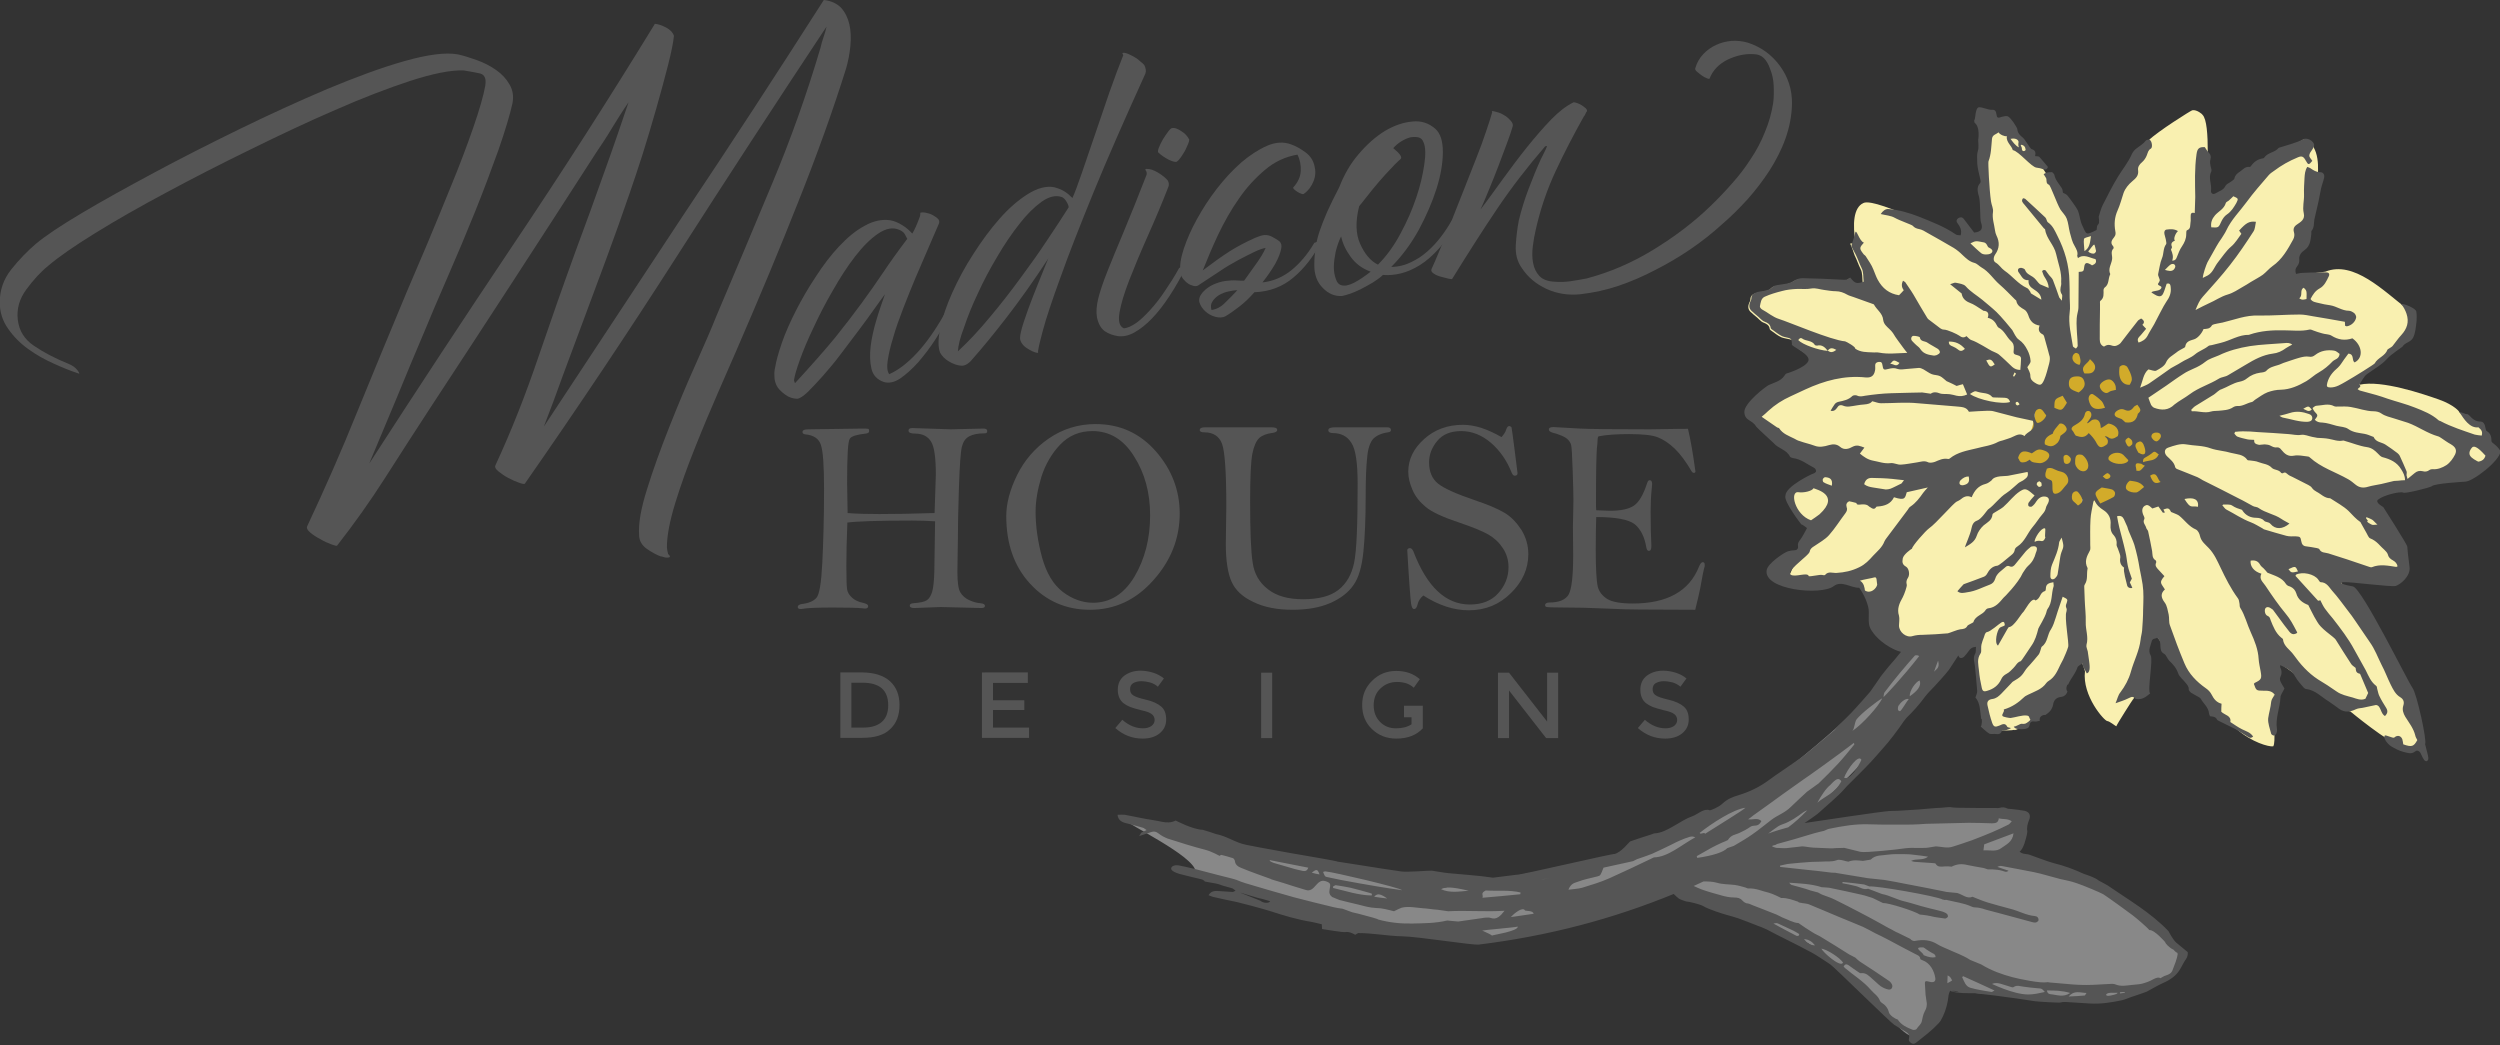 <svg version="1.1" id="Layer_1" xmlns="http://www.w3.org/2000/svg" xmlns:xlink="http://www.w3.org/1999/xlink" x="0px" y="0px" viewBox="0 0 997.5 417" style="enable-background:new 0 0 997.5 417;" xml:space="preserve">
<rect x="0" y="0" width="997.5" height="417" fill="#333333" stroke="none"/>
<style type="text/css">
	.st0{fill:#888888;}
	.st1{fill:#555555;}
	.st2{fill:#F9F0B0;}
	.st3{fill:#D2AB2A;}
</style>
<path class="st0" d="M617,368.1c-23.1,13.6-63.6,1.1-71.5,0.3c-7.9-1-58.9-17.9-68.5-20.8c-0.6-6.1-27.3-18.8-28.7-20.8
	c1,1.9,119.7,30.2,129.3,27.1c3.4-0.2,66.9-10.2,93.7-21.3c25.2-8,73.5-51.4,84.3-64.8c1.7-1.5,3.8-4,6.1-7.1l15.8,3.3
	c-5.4,7.2-11.6,14.8-18,22.1c-18.4,21.7-38.9,40.3-42.7,43.6c-7.7,6.9-24.2,11.3-24.2,11.3"></path>
<path class="st0" d="M726.3,328c0,0,72.3-7.4,79.8-1.6c3.6,8.5-7.2,15.4-7.2,15.4s32,9,46.1,15.7c13.5,6.4,24.1,20,25.3,25.6
	s-19,12.6-25.8,14.4c-6.8,1.8-58-1.2-60-1.6c-2-0.4-3-2.9-7.7-1.4c-2.4,4-11,18.8-11,18.8s-3.6,3.1-11.3-7.2
	c-10-14.4-30-28.3-35.3-31s-47.9-18.2-48.7-19.4c-0.8-1.2-3.3,1.1-6.3-3.2"></path>
<path class="st1" d="M328.7,0c2.9,0.3,5.2,1.4,6.9,3.1c1.6,1.8,2.7,4,3.3,6.6c0.6,2.6,0.7,5.5,0.4,8.7c-0.3,3.1-0.9,6.1-1.7,8.9
	c-5.2,16.6-11.5,34.2-19,53c-7.4,18.8-15.7,38.6-24.8,59.6c-1.8,4.1-4.2,9.6-7.2,16.5c-3,6.9-6.1,14.2-9.2,22
	c-3.1,7.7-5.8,15.2-8,22.4c-2.2,7.2-3.3,13-3.3,17.5c0,0.7,0.2,1.6,0.5,2.9c0.1,0,0.2,0,0.2,0c0.5,0.6,0.6,0.9,0.4,1.1
	c-0.2,0.1-0.6,0.2-1.1,0.2c-0.5,0-1-0.1-1.5-0.3c-0.5-0.2-0.8-0.2-1-0.2c-1.6-0.6-3.5-1.6-5.5-3c-2-1.4-3.1-3.3-3.1-5.6
	c-0.3-4.4,0.7-10.5,3.2-18.3c2.4-7.8,5.4-16,8.8-24.6c3.4-8.6,6.9-17,10.5-25c3.6-8.1,6.4-14.5,8.3-19.3c7.5-17.7,15-35.4,22.4-53.2
	c7.4-17.7,13.8-35.7,19.2-54c0.3-1.4,0.7-2.8,1.2-4.2c0.5-1.4,0.9-2.8,1.2-4.2c-20.2,30.5-40.1,61-59.5,91.3
	c-19.4,30.3-39.7,60.7-60.9,91.1c-0.2,0.2-0.9,0.1-2.3-0.4c-1.4-0.5-2.8-1.1-4.3-1.9c-1.5-0.8-2.8-1.7-3.9-2.6
	c-1.1-0.9-1.6-1.7-1.2-2.5c6.4-13.8,12-28.1,17-42.8c5-14.7,10.1-29.2,15.3-43.5c3.6-9.7,7.3-19.8,11-30.3c3.8-10.5,7-19.9,9.8-28.2
	c-2.3,3.3-4.4,6.7-6.5,10.1c-2,3.4-4.2,6.7-6.5,10.1c-22,34.2-44.1,68.2-66.1,101.7c-6,9.2-12,18.5-18,27.9
	c-6,9.4-12.4,18.4-19.2,27.1c-0.2,0.2-0.9,0-2.3-0.5c-1.4-0.5-2.9-1.2-4.4-2.1c-1.6-0.8-2.9-1.7-4-2.6c-1.1-0.9-1.6-1.8-1.2-2.6
	c7-14.9,13.7-30.1,19.9-45.5c6.3-15.4,12.8-31.2,19.7-47.7c2.1-4.9,4.8-11.2,8.1-19c3.3-7.8,6.5-15.7,9.8-23.8
	c3.3-8,6.2-15.7,8.7-22.9c2.5-7.2,4.1-12.8,4.8-16.7c0.5-2.9-0.2-4.5-2.1-5c-1.9-0.4-4-0.8-6.5-1.2c-5.2-0.2-12.4,1.3-21.4,4.2
	c-9.1,3-19,6.8-29.9,11.6c-10.9,4.7-22.1,10-33.9,15.8C88.1,65.4,77,71.1,66.4,76.8c-10.5,5.6-20,11-28.4,16.2
	c-8.4,5.2-14.6,9.5-18.7,13c-3.1,2.5-6,5.7-8.8,9.5c-2.8,3.8-3.9,7.8-3.4,12.1c0.5,4.3,2.6,7.8,6.5,10.4c3.8,2.6,8.4,5,13.8,7.2
	c1.5,0.6,2.6,1.4,3.4,2.4c0.2,0.2,0.4,0.5,0.7,1c0.3,0.5,0.2,0.6-0.5,0.3c-2.8-0.9-6-2.2-9.5-3.8c-3.6-1.6-7-3.5-10.2-5.8
	c-3.2-2.3-5.9-5-8.1-8.2c-2.2-3.1-3.3-6.6-3.3-10.5c0-4.8,1.5-9.2,4.6-13.1c3.1-3.9,6.4-7.3,9.8-10.2c3.8-3.2,9.8-7.2,18.2-12.2
	c8.4-5,18-10.3,28.8-16.1c10.8-5.8,22.2-11.6,34.3-17.5c12.1-5.9,23.7-11.2,35-16c11.3-4.7,21.5-8.5,30.7-11.1
	c9.2-2.6,16.4-3.6,21.4-2.7c2.3,0.5,4.8,1.3,7.6,2.3c2.8,1,5.3,2.3,7.6,3.9c2.3,1.6,4.1,3.5,5.4,5.8c1.3,2.2,1.7,4.7,1.2,7.4
	c-1,4.6-2.9,10.9-5.6,18.7c-2.8,7.8-5.9,16.1-9.4,24.8c-3.5,8.7-7.1,17.2-10.8,25.7c-3.7,8.4-6.7,15.6-9.2,21.6
	c-3.8,8.9-7.5,17.8-11.1,26.6c-3.7,8.8-7.4,17.7-11.1,26.5c18.8-29.1,37.8-58,57.1-86.8c19.3-28.7,38.3-58.3,56.9-88.7
	c1.3,0.1,2.8,0.6,4.5,1.5c1.7,0.9,2.7,2,3.1,3.3c-0.2,2.2-0.9,6-2.3,11.5c-1.4,5.5-3,11.4-4.8,17.7c-1.8,6.4-3.7,12.6-5.6,18.7
	c-2,6.1-3.6,11-4.9,14.7c-3.1,9-6.2,17.8-9.4,26.4c-3.2,8.6-6.4,17.3-9.7,26.1c-2.6,6.9-5.1,13.7-7.6,20.4c-2.4,6.8-5,13.6-7.6,20.4
	c18.6-28.2,37.2-56.4,55.8-84.6C291.5,57.7,310.1,29.1,328.7,0z"></path>
<path class="st1" d="M374.5,89.5c-1.1,2.6-2.5,5.8-4.1,9.5c-1.6,3.7-3.3,7.6-5,11.6c-1.7,4.1-3.4,8.2-5,12.4c-1.6,4.2-3,8-4,11.6
	c-1.1,3.5-1.8,6.6-2.2,9.2c-0.4,2.6-0.2,4.4,0.6,5.5c3.6-1.6,7.3-4.4,11.1-8.5c3.8-4.1,7.5-9.4,11.1-15.8c0.8-0.5,1.4-0.9,1.9-1.1
	c0.4-0.2,0.7-0.3,0.9-0.3c0.2,0,0.2,0.3,0,0.9c-1.9,3.4-4,6.9-6.3,10.5c-2.3,3.6-4.7,6.7-7.1,9.5c-2.4,2.7-4.9,4.9-7.2,6.5
	c-2.4,1.6-4.6,2-6.6,1.4c-2.6-0.9-4.3-2.7-4.9-5.3c-0.6-2.6-0.7-5.6-0.3-9c0.4-3.3,1.2-6.8,2.3-10.5c1.1-3.7,2.3-7,3.4-10.2
	c-1,1.3-2.4,3.3-4.2,5.8c-1.8,2.6-3.9,5.4-6.2,8.5c-2.3,3.1-4.7,6.2-7.1,9.4c-2.4,3.2-4.8,6.1-7.1,8.7c-2.3,2.6-4.4,4.8-6.2,6.6
	c-1.8,1.7-3.2,2.6-4.2,2.7c-1.6,0-3.3-0.5-4.9-1.7c-1.6-1.2-2.8-2.4-3.4-3.7c-0.5-1.1-0.8-2.2-0.8-3.5c-0.1-1.3,0-2.5,0.3-3.7
	c0.4-2.5,1.3-5.7,2.7-9.8c1.4-4,3.3-8.3,5.6-12.8c2.3-4.5,4.9-9,7.9-13.5c2.9-4.5,6-8.6,9.3-12.1c3.3-3.5,6.6-6.3,10.2-8.2
	c3.5-2,7-2.7,10.3-2.2c1.6,0.3,3.2,1,4.8,2c1.6,1,2.8,2.1,3.9,3.3c0.9-1.4,1.9-3.7,3-6.7c0.1-0.3,0.2-0.7,0.2-1.2c0-0.1,0-0.3,0-0.4
	c0.5-0.2,1.3-0.2,2.3,0c1,0.2,1.9,0.5,2.8,1c0.9,0.5,1.6,1,2.2,1.7C374.8,88.1,374.9,88.8,374.5,89.5z M317.2,152.9
	c6.6-7.2,12-13.3,16.1-18.3c4.1-5.1,7.6-9.7,10.6-13.8c3-4.1,5.8-8.1,8.5-12.1c2.6-3.9,5.8-8.4,9.6-13.4c-0.3-0.6-0.6-1.2-1-1.9
	c-0.4-0.7-1.2-1.3-2.2-1.7c-2.5-1.1-5.3-0.6-8.4,1.5c-3.1,2.1-6.1,5.1-9.2,9.1c-3.1,4-6,8.5-8.9,13.6c-2.9,5-5.5,10-7.7,14.8
	c-2.3,4.8-4.1,9.1-5.5,13c-1.4,3.9-2.1,6.5-2.3,8C316.9,152.1,317,152.5,317.2,152.9z"></path>
<path class="st1" d="M414.2,140.8c-0.6,0-1.3-0.2-2.2-0.6c-0.8-0.4-1.6-0.8-2.3-1.3c-0.8-0.5-1.4-1.1-1.9-1.8
	c-0.5-0.7-0.8-1.4-0.8-2.2c0-1.3,0.5-3.4,1.5-6.5c1-3.1,2.2-6.3,3.5-9.7c1.3-3.4,2.6-6.5,3.8-9.5c1.2-3,2-5,2.5-6.1
	c-6,9.2-11.6,17-16.7,23.6c-5.1,6.6-9.7,12.2-13.7,16.7c-0.6,0.8-1.3,1.4-2.1,1.9c-0.8,0.5-1.6,0.7-2.4,0.6
	c-1.5-0.1-3.1-0.7-4.8-1.7c-1.7-1-2.8-2.2-3.5-3.5c-0.9-2.3-0.8-5.6,0.1-9.9c0.9-4.3,2.5-9,4.8-14.1c2.3-5.1,5-10.2,8.4-15.4
	c3.3-5.2,6.8-9.9,10.4-14c3.6-4.1,7.4-7.4,11.2-9.8c3.8-2.4,7.4-3.4,10.6-2.8c1.5,0.4,2.8,0.9,4,1.6c1.2,0.7,2.3,1.7,3.3,2.7
	c0.9-1.9,2.1-5.2,3.7-9.8c1.6-4.6,3.3-9.6,5.2-15.2c1.9-5.6,3.8-11.2,5.8-17c2-5.7,3.9-10.7,5.6-15c-0.4-0.6-0.4-0.9-0.2-0.9
	c0.5-0.1,1.2,0,2.1,0.4c0.9,0.4,1.8,0.8,2.6,1.3c0.9,0.5,1.7,1.1,2.4,1.8c0.8,0.6,1.3,1.1,1.5,1.4c0.6,1.3,0.8,2.4,0.4,3.4
	c-8.1,17.8-15,33.5-20.5,46.9c-5.5,13.5-10,24.9-13.3,34.2c-3.4,9.3-5.8,16.5-7.1,21.4C414.7,137.2,414,140,414.2,140.8z
	 M382.2,140.2c4.3-4,8.5-8.5,12.8-13.7c4.3-5.1,8.3-10.3,12.2-15.6c3.9-5.3,7.5-10.3,10.7-15.2c3.3-4.9,6.1-9.2,8.5-13
	c0-0.5-0.3-1.3-0.9-2.3c-0.6-1-1.3-1.6-1.9-1.8c-2.4-0.8-5-0.2-8,1.9c-2.9,2.1-5.9,5-8.9,8.9c-3,3.8-6,8.2-8.8,13
	c-2.9,4.9-5.5,9.7-7.7,14.6c-2.3,4.8-4.1,9.3-5.5,13.5C383.1,134.7,382.3,137.9,382.2,140.2z"></path>
<path class="st1" d="M466.2,74.5c-2.6,6.7-5.4,13.3-8.3,19.8c-2.9,6.5-5.3,12.3-7.3,17.4c-2,5.2-3.3,9.4-3.9,12.9
	c-0.6,3.4-0.1,5.6,1.7,6.4c1.5-0.1,3.1-0.9,4.9-2.1c1.8-1.3,3.6-3,5.6-5.2c2-2.2,4-4.7,5.9-7.6c1.9-2.8,3.9-5.9,5.7-9.2
	c0.6-0.2,1.2-0.5,1.7-0.7c0.4-0.2,0.7-0.3,1-0.3c0.3,0,0.3,0.2,0.1,0.5c-2.1,4.2-4.3,8.1-6.6,11.6c-2.3,3.5-4.6,6.5-7,9
	c-2.4,2.5-4.7,4.3-7,5.6c-2.3,1.3-4.5,1.8-6.7,1.5c-1.9-0.3-3.6-0.9-5.1-1.9c-1.5-1-2.6-2.8-3.2-5.5c-0.4-2.2-0.2-4.7,0.5-7.6
	c0.7-2.8,1.9-6.4,3.6-10.7c1.7-4.3,3.9-9.6,6.5-15.8c2.6-6.2,5.7-13.9,9.2-22.9c0.1-0.7,0-1.2-0.3-1.6c-0.3-0.4-0.3-0.6,0.1-0.7
	c1.4-0.1,3,0.4,4.8,1.5c1.8,1.1,3.1,2.2,3.9,3.2C466.4,73,466.5,73.8,466.2,74.5z M469,64.6c-1-0.1-2.3-0.6-3.8-1.5
	c-1.5-0.9-2.5-1.7-3-2.2c-0.3-0.3-0.2-1,0.2-2c0.4-1,0.9-2.1,1.6-3.3c0.7-1.1,1.4-2.2,2.1-3.1c0.7-0.9,1.2-1.4,1.6-1.4
	c0.9-0.2,2.1,0.2,3.6,1.2c1.5,0.9,2.6,2.1,3.2,3.4c0,0.5-0.2,1.3-0.7,2.3c-0.4,1-0.9,2.1-1.5,3c-0.6,1-1.2,1.9-1.8,2.6
	C469.9,64.3,469.4,64.7,469,64.6z"></path>
<path class="st1" d="M511.2,99.2c-0.3,1.7-1.1,3.7-2.4,6.1c-1.4,2.4-3.1,4.9-5.1,7.4c4.3-0.5,8.1-2.1,11.6-4.9
	c3.4-2.8,6.5-6.4,9.1-10.9c0.6-0.2,1.2-0.4,1.7-0.7c0.4-0.2,0.7-0.3,1-0.3c0.3,0,0.3,0.2,0.1,0.5c-3.1,6-6.9,10.8-11.2,14.4
	c-4.3,3.6-9.5,5.6-15.5,5.8c-2,2.3-4,4.2-6.1,5.8c-2.1,1.6-3.9,2.9-5.5,3.8c-1.1,0.6-2.5,0.6-4,0.2c-1.6-0.4-2.9-1.2-4-2.2
	c-1.1-1-1.9-2.2-2.3-3.5c-0.4-1.3,0.1-2.7,1.3-4.1c1.3-1.4,2.7-2.4,4.3-3.1c1.6-0.7,3.2-1.2,4.8-1.4c1.6-0.2,3-0.3,4.3-0.2
	c1.3,0.1,2.3,0.1,3.1,0.1c1.1-1.6,2.6-3.7,4.5-6.3c1.9-2.6,3.3-4.9,4.1-6.8c-1.1,0.2-2.6,0.7-4.5,1.6c-1.9,0.9-4,2-6.5,3.3
	c-2.4,1.3-5,2.8-7.6,4.6c-2.6,1.7-5.3,3.5-7.9,5.2c-0.6,0.5-1.3,0.7-2.2,0.5c-0.8-0.2-1.6-0.5-2.3-1c-0.8-0.5-1.4-1.2-2-1.9
	c-0.6-0.8-0.9-1.6-1-2.5c-0.4-2.5,0.1-5.6,1.3-9.4c1.3-3.8,3-7.8,5.3-11.9c2.3-4.2,4.9-8.2,8-12.2c3.1-4,6.3-7.4,9.7-10.4
	c3.4-2.9,6.8-5.1,10.2-6.6c3.4-1.5,6.6-1.7,9.6-0.6c2,0.7,3.9,1.8,5.8,3.2c1.9,1.4,3.1,3.2,3.6,5.5c0.5,2,0.4,4-0.4,6
	c-0.8,2-2,3.7-3.8,5c-0.3,0.2-0.6,0.2-1.1,0c-0.5-0.2-1-0.4-1.6-0.8c-0.6-0.4-1-0.7-1.3-1c-0.3-0.3-0.4-0.6-0.3-0.7
	c1.9-2.1,2.9-4.3,3-6.6c0.1-2.3-0.3-4.5-1.3-6.5c-4.8,0.8-9.1,2.8-13,6.1c-3.9,3.3-7.4,7.1-10.4,11.5c-3.1,4.4-5.8,9.2-8.2,14.2
	c-2.4,5.1-4.4,9.9-6.2,14.4c4.1-3.1,7.7-5.7,10.7-7.6c3-1.9,6.4-3.7,10.2-5.4c1.4-0.6,2.6-1,3.6-1.1c1-0.1,2.1,0.1,3.2,0.7
	c1,0.5,1.9,1.1,2.8,1.7C511.2,96.9,511.5,97.9,511.2,99.2z M483.4,123.7c2-0.3,3.9-1.3,5.5-3c1.7-1.6,3.3-3.3,4.8-4.9
	c-1,0-2.2,0.2-3.6,0.5c-1.4,0.3-2.6,0.8-3.8,1.5c-1.1,0.7-2,1.6-2.6,2.6C483.1,121.3,483,122.4,483.4,123.7z"></path>
<path class="st1" d="M572.7,51.4c2,1.8,3,4.8,3,9.2c0,4.3-0.8,9.2-2.5,14.6c-1.7,5.4-4.1,10.9-7.1,16.5c-3.1,5.6-6.7,10.5-11,14.8
	c1.5,0,3.2-0.2,5.2-0.8c1.9-0.6,3.9-1.6,6-2.9c2.1-1.4,4.2-3.2,6.3-5.5c2.1-2.3,4.3-5.3,6.4-8.9c0.3-0.5,0.7-0.9,1.4-1
	c0.7-0.1,1.2,0.1,1.4,0.7c-2.4,4.4-4.9,8-7.5,10.9c-2.6,2.9-5.2,5.2-7.8,6.8c-2.6,1.6-5.1,2.7-7.6,3.3c-2.5,0.6-4.9,0.8-7.1,0.6
	c-1.1,1.1-2.5,2-4,3c-1.6,0.9-3.1,1.8-4.7,2.6c-1.6,0.8-3,1.4-4.4,1.9c-1.4,0.5-2.4,0.7-3.2,0.9c-2.9,0.2-5.5-0.9-7.7-3.2
	c-2.3-2.3-3.4-5.3-3.4-9.1c0-2.4,0.2-4.7,0.5-6.8c0.3-2.1,0.8-4.3,1.6-6.7c0.8-2.4,1.8-4.9,3-7.7c1.3-2.8,2.9-6.2,4.9-10
	c1.9-4.9,4.4-9.3,7.7-13.1c3.3-3.9,6.7-6.9,10.4-9.2c3.7-2.2,7.4-3.5,11-3.8C567,48.1,570.1,49.1,572.7,51.4z M535.2,113.8
	c1.3,0.4,2.9,0.1,5.1-1c2.1-1.1,4.3-2.6,6.6-4.4c-3.3-1.2-5.9-3.1-7.9-5.8c-2-2.7-3.3-5.5-3.9-8.3c-1,2.1-1.7,4.2-2.2,6.3
	c-0.4,2.1-0.7,4.1-0.7,5.9c0,1.9,0.3,3.4,0.8,4.8C533.4,112.6,534.1,113.5,535.2,113.8z M558.8,63.5c-1,0.8-3,2.8-6.1,6.2
	c-3.1,3.4-6.5,7.6-10.4,12.6c-1.5,6-1.4,11,0.4,15c1.8,4,4.1,6.8,7.1,8.3c3.4-3.4,6.4-7.5,9-12.4c2.6-4.8,4.7-9.6,6.3-14.4
	c1.6-4.7,2.6-9.1,3.2-13.2c0.6-4,0.5-7-0.3-8.8c-0.4-1.1-1.1-1.8-2.1-2c-1-0.2-2.1-0.2-3.2,0c-1.1,0.3-2.3,0.8-3.6,1.6
	c-1.3,0.8-2.3,1.7-3.2,2.7C558.7,61.4,559.6,62.8,558.8,63.5z"></path>
<path class="st1" d="M697.3,17c5.3,1.7,9.6,4.8,12.9,9.3c3.3,4.5,4.9,9.6,4.8,15.2c-0.1,4.7-1,9.3-2.6,13.8
	c-1.6,4.5-3.8,8.7-6.4,12.8c-2.6,4-5.6,7.9-8.8,11.5c-3.3,3.6-6.6,6.9-10,9.8c-8,7.3-17,13.4-26.9,18.4c-4.6,2.4-9.4,4.5-14.4,6.2
	c-5,1.7-10.1,2.8-15.3,3.4c-4.8,0.5-9.3-0.2-13.5-2.1c-4.3-2-7.6-4.8-10-8.5c-1.8-2.6-2.5-5.6-2.3-9c0.2-3.4,0.6-6.7,1.2-9.8
	c1-4.2,2.3-8.4,3.9-12.6c1.6-4.2,3.2-8.2,5-12.1c0.5-0.9,0.9-1.8,1.3-2.6c0.4-0.8,0.8-1.6,1.1-2.4c-0.3,0-0.5,0-0.8,0.1
	c-7,8.1-13.4,16.4-19.2,25c-5.8,8.6-11.7,17.9-17.9,27.9c0,0.1-0.5,0.1-1.4-0.1c-0.9-0.2-2-0.5-3.1-0.8c-1.1-0.3-2.1-0.7-2.9-1.3
	c-0.8-0.5-1.1-1.1-0.8-1.8c0.8-1.6,1.8-4.1,3.2-7.4c1.4-3.3,2.9-7,4.5-11.1c1.6-4.1,3.3-8.4,5.1-12.9c1.8-4.5,3.4-8.7,5-12.7
	c1.6-4,2.9-7.6,4-10.9c1.1-3.3,1.9-5.7,2.3-7.2c0.1-0.3,0.1-0.5,0-0.6c-0.1-0.1-0.1-0.2,0.2-0.2c0.6,0.1,1.4,0.3,2.4,0.6
	c1,0.3,1.9,0.8,2.8,1.4c0.9,0.6,1.6,1.3,2.2,2c0.6,0.7,0.8,1.4,0.7,2c-0.5,1.8-1.3,4.1-2.3,6.8c-1,2.7-2.1,5.7-3.3,8.8
	c-1.2,3.1-2.4,6.2-3.7,9.3c-1.3,3.1-2.4,5.9-3.6,8.4c2.8-3.6,5.7-7.7,8.9-12.1c3.2-4.4,6.4-8.7,9.7-12.8c3.3-4.1,6.5-7.8,9.6-11
	c3.1-3.2,6.1-5.5,9-6.9c0.2,0,0.7,0.1,1.3,0.3c0.6,0.2,1.3,0.5,1.9,0.9c0.6,0.4,1.2,0.8,1.6,1.2c0.4,0.4,0.6,0.8,0.5,1.2
	c-0.3,0.3-0.4,0.6-0.6,1c-0.1,0.4-0.3,0.7-0.6,1c-4,7.1-7.8,14.4-11.3,21.9c-3.5,7.5-6.1,15.2-7.9,23.2c-0.5,2.1-0.9,4.3-1.2,6.7
	c-0.3,2.4-0.3,4.6,0.1,6.7c0.4,2.1,1.2,3.8,2.5,5.2c1.3,1.4,3.4,2.2,6.1,2.3c2.1,0.2,4.3,0.1,6.4-0.2c2.1-0.3,4.3-0.7,6.4-1.1
	c9.1-2.4,18-6.2,26.5-11.4c8.5-5.2,16.2-11,22.9-17.5c2.9-2.8,5.7-5.7,8.5-8.9c2.8-3.1,5.3-6.4,7.5-9.8c2.3-3.4,4.2-7,5.7-10.8
	c1.6-3.8,2.7-7.7,3.3-11.6c0.3-2.3,0.3-4.6,0.2-7c-0.1-2.4-0.6-4.6-1.5-6.8c-0.5-1.5-1.3-2.9-2.3-4c-1.1-1.1-2.5-1.7-4.4-1.7
	c-3.4-0.2-6.8,0.6-10.2,2.2c-3.4,1.7-5.9,4.2-7.2,7.6c-0.1,0.1-0.5,0.1-1.1-0.2c-0.6-0.2-1.3-0.6-2-1.1c-0.7-0.5-1.3-1-1.9-1.5
	c-0.6-0.5-0.8-0.9-0.7-1.3c0.6-2.2,1.7-4.1,3.2-5.7c1.5-1.6,3.2-2.8,5.2-3.7c1.9-0.9,4-1.4,6.2-1.6C693.1,16.2,695.2,16.4,697.3,17z"></path>
<g>
	<path class="st1" d="M372.9,204.7l0.5-15.3c0-6.7-0.6-11.1-1.9-13.2c-1.3-2.1-3.4-3.2-6.4-3.2c-1.8,0-2.6-0.4-2.6-1.2
		c0-0.7,0.5-1,1.6-1l15.3,0.5l13-0.3c1,0,1.5,0.3,1.5,1c0,0.6-0.3,0.9-1,0.9c-2.7,0-4.7,0.4-6.2,1.2s-2.4,2.2-2.9,4.1
		c-0.5,1.9-0.9,7.5-1.2,16.6c-0.3,9.1-0.4,15.8-0.4,19.9l-0.2,13.5c0,4.2,0.4,6.9,1.2,8.2c0.8,1.3,1.9,2.3,3.4,3s3.1,1.2,4.7,1.3
		c1.1,0.1,1.7,0.5,1.7,1c0,0.6-0.5,0.9-1.4,0.9l-16.2-0.4l-10.6,0.4c-1.2,0-1.8-0.3-1.8-1c0-0.5,0.4-0.8,1.3-0.9
		c2.8-0.2,4.6-0.6,5.5-1.2s1.6-1.7,2.1-3.3s0.8-4.4,0.9-8.3l0.3-19.9c-3-0.2-6.1-0.3-9.2-0.3c-13.6,0-22.1,0.3-25.8,0.8
		c-0.3,7-0.4,12.8-0.4,17.3c0,5.1,0.1,8.2,0.3,9.4c0.2,1.2,0.9,2.3,2,3.3c1.1,1,2.6,1.7,4.6,2.1c1.2,0.3,1.8,0.7,1.8,1.2
		c0,0.7-0.4,1-1.2,1c-0.2,0-0.6,0-1.1-0.1c-1.9-0.2-5.8-0.3-11.8-0.3c-6.5,0-10.5,0.2-11.9,0.5c-0.3,0-0.6,0.1-0.9,0.1
		c-0.8,0-1.2-0.3-1.2-0.8c0-0.6,0.5-1,1.6-1.2c2.7-0.3,4.6-1.1,5.8-2.4c1.2-1.2,2-5.9,2.4-14s0.7-17.9,0.7-29.4
		c0-9.4-0.4-15.3-1.3-17.8c-0.8-2.4-2.9-3.8-6.2-4.1c-0.7-0.1-1.1-0.4-1.1-0.9c0-0.8,0.8-1.1,2.3-1.1l21.2-0.3c1.5,0,2.4,0,2.7,0.1
		c0.3,0.1,0.4,0.4,0.4,0.9c0,0.6-0.5,0.9-1.4,1c-3.5,0.4-5.6,1-6.3,2c-0.8,1-1.1,6.9-1.1,17.8c0,1.1,0.1,5.1,0.2,11.9
		c3.6,0.3,7.8,0.4,12.6,0.4C356.8,205.1,364.2,205,372.9,204.7z"></path>
	<path class="st1" d="M401.5,205.9c0-4.9,1.4-10.4,4.3-16.3c2.9-5.9,7.1-10.8,12.6-14.6c5.5-3.8,11.8-5.8,18.7-5.8
		c9.7,0,17.7,3.6,24.1,10.9c6.3,7.2,9.5,15.5,9.5,24.8c0,9.9-3.5,18.8-10.5,26.6c-7,7.9-15.4,11.8-25.3,11.8
		c-9.4,0-17.4-3.4-23.8-10.3S401.5,217.1,401.5,205.9z M413.2,204.1c0,6,0.9,12.1,2.6,18.4c1.8,6.3,4.5,10.8,8.3,13.7
		c3.7,2.8,7.8,4.3,12,4.3c6.9,0,12.4-3.5,16.6-10.5c4.1-7,6.2-15.1,6.2-24.4c0-8.9-2.1-16.8-6.4-23.5c-4.2-6.8-9.8-10.1-16.6-10.1
		c-5.2,0-9.4,1.8-12.9,5.4c-3.4,3.6-5.9,7.9-7.5,12.9C414,195.3,413.2,199.9,413.2,204.1z"></path>
	<path class="st1" d="M480.9,170.5h26.4c1.5,0,2.3,0.3,2.3,1c0,0.7-0.6,1-1.7,1.2c-2.5,0.3-4.3,1-5.5,2.1c-1.2,1.2-2.1,3.2-2.7,6.2
		c-0.6,3-0.9,9.3-0.9,19.1c0,11.7,0.3,19.8,1,24.3c0.6,4.5,2.7,8.1,6.1,10.7c3.4,2.7,8.1,4,14,4c6.2,0,10.9-1.2,14.1-3.7
		c3.2-2.5,5.3-6.1,6.3-10.9s1.4-15.3,1.4-31.5c0-8.3-0.8-13.8-2.5-16.3c-1.6-2.6-4.1-3.9-7.3-3.9c-1.3,0-1.9-0.4-1.9-1.2
		c0-0.7,0.9-1.1,2.6-1.1h21c0.9,0,1.4,0.4,1.4,1.1c0,0.5-0.4,0.8-1.2,0.9c-2.7,0.4-4.6,1.3-5.9,2.6c-1.2,1.4-2.1,3.8-2.4,7.4
		c-0.4,3.6-0.6,8.8-0.6,15.7c0,8.6-0.3,15.9-0.9,21.9c-0.6,6-1.9,10.5-4,13.4c-2,2.9-5.1,5.3-9.2,7.1c-4.1,1.8-9.1,2.7-15.1,2.7
		c-6.1,0-11.3-1-15.6-3.1c-4.3-2-7.2-4.7-8.7-8.1c-1.5-3.3-2.3-8.4-2.3-15l0.2-15.2c0-13.5-0.6-21.8-1.7-24.8
		c-1.1-3-3.5-4.6-7.1-4.6c-1.2,0-1.8-0.3-1.8-0.9C478.7,170.8,479.5,170.5,480.9,170.5z"></path>
	<path class="st1" d="M599.1,174.4c0.9-1,1.6-2,1.9-3.1c0.3-0.9,0.7-1.3,1.2-1.3c0.3,0,0.6,0.2,0.9,0.5c0.2,1.3,0.6,4,1.1,8
		l1.3,10.3c0,0.7-0.4,1-1.2,1c-0.4,0-0.8-0.4-1.1-1.1c-1.9-4.8-4.6-8.8-8.3-12c-3.6-3.1-7.6-4.7-11.9-4.7c-4.2,0-7.4,1.3-9.6,4
		c-2.2,2.7-3.2,5.5-3.2,8.5c0,3.7,1.2,6.5,3.5,8.4c2.3,1.9,7.2,4.1,14.5,6.6c5.4,1.8,9.4,3.5,12.1,5.1c2.7,1.6,4.9,4,6.8,6.9
		c1.8,3,2.7,6.2,2.7,9.6c0,5.8-2.3,11-6.9,15.5c-4.6,4.6-10.2,6.9-16.9,6.9c-6,0-12-2-18.1-5.9c-1.2,1-2,2.2-2.3,3.6
		c-0.3,1.2-0.7,1.8-1.4,1.8c-0.6,0-1-0.8-1.2-2.3c-0.2-1.5-0.8-8.6-1.5-21.3c0.1-0.4,0.5-0.7,1.1-0.7c0.5,0,0.9,0.4,1.3,1.2
		c5.4,14.2,12.9,21.3,22.6,21.3c4.8,0,8.6-1.5,11.3-4.5c2.7-3,4.1-6.5,4.1-10.4c0-2.7-0.7-5.2-2.2-7.5c-1.5-2.3-3.4-4.1-5.8-5.5
		c-2.4-1.4-6.2-2.9-11.4-4.7c-6.7-2.2-11.2-4.3-13.6-6.3c-2.4-2-4.2-4.2-5.3-6.8c-1.1-2.5-1.7-4.9-1.7-7.3c0-4.9,2.1-9.2,6.3-13
		c4.2-3.8,9.4-5.7,15.5-5.7c2.3,0,4.7,0.4,7.3,1.2C593.7,171.6,596.3,172.8,599.1,174.4z"></path>
	<path class="st1" d="M673.5,171.1c1,4.1,2,9.8,3,17.2c-0.2,0.3-0.4,0.4-0.6,0.4c-0.2,0-0.5-0.1-0.8-0.4c-2.4-4.1-4.7-7.2-6.9-9.3
		c-2.2-2.1-4.4-3.6-6.7-4.5c-2.2-0.9-6.1-1.3-11.5-1.3c-5.1,0-9.2,0.3-12.2,0.9c-0.3,0.4-0.4,1-0.4,2c0,0.3,0,0.7-0.1,1.4
		c-0.4,2.9-0.5,10.9-0.5,23.8c0,0.5,0,1.3,0.1,2.3c2.7,0.1,4.5,0.2,5.5,0.2c4.4,0,7.6-0.7,9.6-2.1c2-1.4,3.7-4.3,5.2-8.9
		c0.2-0.8,0.6-1.2,1-1.2c0.7,0,1,0.5,1,1.6l-0.2,2.2c-0.3,2.9-0.4,5.9-0.4,9c0,5,0.1,9.5,0.3,13.5c0,1.2-0.3,1.9-1,1.9
		c-0.5,0-0.8-0.4-1-1.3c-0.7-4.3-2.3-7.4-4.6-9.3c-2.4-1.9-7.5-2.9-15.4-2.9c-0.1,2.7-0.2,7-0.2,13c0,7.7,0.3,12.6,0.8,14.7
		s1.8,3.7,3.8,5c2,1.2,5.4,1.8,10.2,1.8c13.7,0,22.5-4.9,26.4-14.7c0.5-1.2,1-1.8,1.5-1.8c0.6,0,0.8,0.4,0.8,1.2
		c0,0.4-0.1,0.9-0.3,1.4c-0.2,0.7-0.7,3.3-1.5,7.8c-0.2,1-0.8,3.8-2,8.6l-22-0.1c-3.2,0-7.8-0.1-13.9-0.4
		c-6.1-0.3-11.5-0.4-16.3-0.4c-4.7,0-7.2-0.1-7.4-0.3c-0.2-0.2-0.3-0.4-0.3-0.6c0-0.7,0.6-1.1,1.7-1.1c3.9,0,6.5-1.1,7.7-3.2
		c1.2-2.2,1.8-7.4,1.8-15.8l-0.1-11.2l0.2-10.5c0-2.1-0.1-6.1-0.3-12s-0.4-9.3-0.6-10.1c-0.2-0.8-0.7-1.7-1.6-2.5
		c-0.9-0.8-2.9-1.7-5.9-2.5c-0.9-0.3-1.4-0.7-1.4-1.2c0-0.7,0.6-1,1.8-1l10.7,0.6c3.8,0.2,13.1,0.3,27.9,0.3
		C668.3,171.1,673.3,171.1,673.5,171.1z"></path>
</g>
<g>
	<path class="st1" d="M355.1,271.8c2.5,2.3,3.8,5.4,3.8,9.5c0,4.1-1.2,7.3-3.7,9.6c-2.4,2.4-6.2,3.5-11.2,3.5h-8.7v-26.1h9
		C348.9,268.4,352.5,269.5,355.1,271.8z M354.4,281.4c0-6-3.4-9-10.3-9h-4.4v17.9h4.9c3.2,0,5.6-0.8,7.3-2.3
		C353.5,286.6,354.4,284.4,354.4,281.4z"></path>
	<path class="st1" d="M410.1,268.4v4.1h-13.9v6.9h12.5v3.9h-12.5v7h14.4v4.1h-18.8v-26.1H410.1z"></path>
	<path class="st1" d="M455.3,271.8c-1.3,0-2.3,0.3-3.2,0.8c-0.8,0.5-1.2,1.3-1.2,2.4c0,1.1,0.4,1.9,1.2,2.4c0.8,0.6,2.6,1.2,5.2,1.8
		c2.7,0.6,4.7,1.6,6,2.7c1.4,1.2,2,2.9,2,5.2c0,2.3-0.9,4.1-2.6,5.5c-1.7,1.4-4,2.1-6.8,2.1c-4.1,0-7.7-1.4-10.9-4.2l2.8-3.3
		c2.6,2.3,5.4,3.4,8.2,3.4c1.4,0,2.5-0.3,3.4-0.9c0.8-0.6,1.3-1.4,1.3-2.4c0-1-0.4-1.8-1.2-2.4c-0.8-0.6-2.1-1.1-4.1-1.5
		c-1.9-0.5-3.4-0.9-4.4-1.3c-1-0.4-1.9-0.9-2.7-1.5c-1.5-1.2-2.3-3-2.3-5.4c0-2.4,0.9-4.3,2.6-5.6c1.8-1.3,3.9-2,6.5-2
		c1.7,0,3.3,0.3,5,0.8c1.6,0.5,3.1,1.3,4.3,2.3l-2.4,3.3c-0.8-0.7-1.8-1.3-3.1-1.7C457.8,272,456.5,271.8,455.3,271.8z"></path>
	<path class="st1" d="M503.2,268.4h4.4v26.1h-4.4V268.4z"></path>
	<path class="st1" d="M617.3,268.4h4.4v26.1h-4.8l-14.8-19v19h-4.4v-26.1h4.4l15.2,19.5V268.4z"></path>
	<path class="st1" d="M663.8,271.8c-1.3,0-2.3,0.3-3.2,0.8c-0.8,0.5-1.2,1.3-1.2,2.4c0,1.1,0.4,1.9,1.2,2.4c0.8,0.6,2.6,1.2,5.2,1.8
		c2.7,0.6,4.7,1.6,6,2.7c1.4,1.2,2,2.9,2,5.2c0,2.3-0.9,4.1-2.6,5.5c-1.7,1.4-4,2.1-6.8,2.1c-4.1,0-7.7-1.4-10.9-4.2l2.8-3.3
		c2.6,2.3,5.4,3.4,8.2,3.4c1.4,0,2.5-0.3,3.4-0.9c0.8-0.6,1.3-1.4,1.3-2.4c0-1-0.4-1.8-1.2-2.4c-0.8-0.6-2.1-1.1-4.1-1.5
		c-1.9-0.5-3.4-0.9-4.4-1.3c-1-0.4-1.9-0.9-2.7-1.5c-1.5-1.2-2.3-3-2.3-5.4c0-2.4,0.9-4.3,2.6-5.6c1.8-1.3,3.9-2,6.5-2
		c1.7,0,3.3,0.3,5,0.8c1.6,0.5,3.1,1.3,4.3,2.3l-2.4,3.3c-0.8-0.7-1.8-1.3-3.1-1.7C666.3,272,665,271.8,663.8,271.8z"></path>
	<path class="st1" d="M560.2,281.8v4.4h3v2.8c-1.7,1.1-3.7,1.6-6.2,1.6c-2.5,0-4.6-0.8-6.3-2.5s-2.6-3.9-2.6-6.7s0.9-5,2.7-6.7
		c1.8-1.7,4-2.6,6.6-2.6c1.4,0,2.6,0.2,3.6,0.5s2.1,0.9,3.1,1.8l2.4-3.4c-2.5-2.2-5.6-3.3-9.4-3.3c-3.8,0-7,1.3-9.6,3.9
		c-2.7,2.6-4,5.8-4,9.7s1.3,7.1,3.9,9.6s5.8,3.8,9.7,3.8c4.6,0,8.1-1.4,10.6-4.1v-4.6v-4.4v0H560.2z"></path>
</g>
<path class="st2" d="M932.1,228.9l19.6,2.3l7.7-4.2l-13.3-28.3l15-3.7c0,0,31.9-9.6,33.6-14.1c-0.5-1.1-3.4-9.5-4.6-10.3
	c-3.1-2.1-8.3-5.8-8.9-6.1c0.4-0.1-2.1-3-8.1-5.1s-22.8-7.9-31.6-5.9c0,0,0,0,0,0c-1.2-4,21.7-19,20.9-23.5
	c-0.7-3.4-1.8-6.9-1.9-6.7c-9.4-7.2-21.4-19.5-32.7-14.9c0,0,0,0,0,0c-0.9,0-13.6,2-14.5,2.2c-0.4-1.2,11.9-42.2,11.6-42.2
	c0.1-3.7-0.3-7-1.7-9.5c0.4-0.8-3.1-3.8-4.2-3.2c-2.9,1.5-35.7,23.3-37.1,24.2c-1.1,0.7-0.9-19.1-1-19.3c0-6.8-0.4-13.1-2.1-14.8
	c0.1-0.1-2.3-2.2-4.1-1.8c-0.5,0.1-13.9,8.5-17.4,12c-0.4-0.1-20.1,36.1-20.1,36.9c-0.1,0.1-4.9,1.3-5.1,1.4
	c-4.2,2-15.6-25.6-16.1-25.7c-0.1-0.2-4.5-7.1-9.6-12.5c-5.2-5.5-11.1-9.5-12.1-10c-0.2-1.2-4.5,17.3-4.5,18.5
	c0,1.3,3.2,18.4,2.4,26.2c-0.4,3.9-4.7,5.1-5.7,5.2c-4.4,0.5-37.7-17.5-43-15c-4,1.8-4.4,8.6-3.1,15.9c-0.8,0.1-1.5,0.2-2.2,0.3
	c0.4,0.8,0.7,1.6,1,2.4c0.3,0.8,0.5,1.6,0.8,2.3c0.9,1.8,1.5,3.7,2.4,5.5c0.8,1.5,0.6,3.6,0.8,5.4c-2.9,0.9-3.4,0.8-5.4-1.7
	c-0.8,1-2,1-3.2,0.9c-5.2-0.3-10.5-0.5-15.7-0.6c-1.1,0-2.4,0.3-3.3,0.9c-2,1.4-4.3,1.4-6.5,1.8c-1,0.2-1.8,0.2-2.6,1.1
	c-0.5,0.6-1.5,0.9-2.4,1.1c-1,0.3-2.1,0.3-3.2,0.6c-1.3,0.4-2.5,0.9-2.5,2.6c0,0.4-0.2,0.8-0.4,1.2c-0.8,1.8-0.5,3.1,1,4.2
	c0.6,0.5,1,1,1.6,1.4c1.1,0.8,1.8,2,3.2,2.5c1,0.4,2.1,0.9,2.3,2.4c0,0.4,0.6,0.7,1,1c1.1,0.8,2.1,1.6,3.3,2.2
	c0.7,0.4,1.5,0.5,2.3,0.7c1.5,0.3,3.4,0.5,3.6,2.5c-1.1,0.6,9.1,6.2,7.8,5.8l-8.6,6.9l-14.4,13.9l10.8,13.7l15.4,7.4
	c0,0-4.7,7-13.5,12.3c-1.8,0.9,8.4,13,8.4,13l-9.1,21l28.1-0.3c0,0,16.2,27.3,17.7,26.8c0.5,0.6,28.2-0.4,29.7-0.5
	c-0.1,1,0.9,32.3,7.4,33.6c2.6,0.5,7.3,0.2,7.7,0c0.3,1.1,13.2-7.1,16.1-14.1c4.6-6.6,9.8-13.5,10.3-13.3c0.9,0.3,1.7,4,1.8,4
	c-1.2,9.9,7.8,19.9,8.9,19.9c1,0.1,3.1,1.9,3.6,2.1c0.1-0.6,6.6-10.8,6.7-10.8c0.5,0.5,4.5-14.6,4.9-19.3c0.3-3.7,2.7-6.3,4.1-6.4
	c0.1,0.1,18.7,25,18.8,25.2c1.1,2,12.2,11.8,13.4,12.3c6.3,5.5,12.9,7.2,14.7,7c0.6-0.8,0.5-3.8,0.5-4.7c0.1-0.1,1.2-28.6,1.2-29
	c2.4,1.1,27.2,20.2,29,19.7c0.6,0.5,14.4,11.9,20.6,14.2c3.8,1.4,7-0.4,7.1-1.8c0.1-3.2-1.4-9.5-2.6-11.9
	C953.8,265.9,932.1,228.9,932.1,228.9z M819.7,74.4c-0.2,0.2-0.4,0.3-0.6,0.4c-0.1-0.2-0.2-0.4-0.3-0.6
	C819.1,74.3,819.4,74.3,819.7,74.4z M907.2,277.3c0,0.1-0.1,0.1-0.1,0.2c0-0.1,0-0.3,0-0.4C907.1,277.2,907.1,277.3,907.2,277.3z"></path>
<path class="st3" d="M851.4,148.3c-1.4-11-8.9-3.7-14.2-6.4c-5.3-2.8-15.1-1.2-15.1-1.2s-10.7,19.8-10.6,21.3
	c2,4.1-3.1,16.3-5.3,17.2c-2.2,0.9-7.2,7.3-7.2,7.3l13.5,1.3l6,9.5c0,0,9,17,10.7,11.2c1.7-5.8,1.5-9.4,1.5-9.4l4.2-0.2l3.3,3.4
	l16.5-2.1l10.8-8.8l-4.2-10.1l4.1-9l-3.4-5.5l-6.4-6.6L851.4,148.3z"></path>
<g>
	<path class="st1" d="M863.3,204.6C863.3,204.6,863.3,204.6,863.3,204.6C863.2,204.7,863.3,204.7,863.3,204.6
		C863.3,204.7,863.3,204.6,863.3,204.6z"></path>
	<path class="st1" d="M862.5,204.8C862.5,204.8,862.5,204.8,862.5,204.8C862.4,204.8,862.4,204.8,862.5,204.8L862.5,204.8z"></path>
	<path class="st1" d="M815.1,107.8C815.1,107.8,815.1,107.8,815.1,107.8c0.1,0,0.1,0,0.1,0C815.2,107.8,815.1,107.8,815.1,107.8z"></path>
	<path class="st1" d="M994.1,176c0-1.6-0.3-3.1-1.9-4c-0.3-0.2-0.4-0.8-0.5-1.2c-0.2-1.5-0.8-2.6-2-2.6c-1.9,0-3.2-1-4.4-2.4
		c-0.2-0.2-0.5-0.4-0.9-0.6c-0.6,0.3-2.2-1-3-0.6c1.6,2.4,4,6.4,7.5,5.9c1.3,1.1,1.7,1.8,1.3,3.3c-0.5,0-2.4-0.3-2.8-0.4
		c-4.6-1.6-9.4-3.1-13.7-5.4c-0.2-0.1-0.5-0.1-0.7-0.3c-2.8-2.5-6.2-3.8-9.5-5.1c-3.5-1.4-7.2-2.3-10.8-3.5
		c-1.5-0.5-3.1-1.1-4.6-1.5c-2.2-0.6-4.4-1.2-6.6-1.8c-0.3-0.1-0.5-0.4-0.8-0.5c0.4-0.7,1.7-0.9,0.7-1.9c1-1.4,1.7-3.1,3-4.1
		c2.7-2,5.8-3.6,8.1-6.2c1.6-1.8,6-4.6,6.1-4.8c1-1.7,3.1-1.6,4.2-3.5c1-2,1.1-4.3,1.4-6.6c0.1-1.3,0.1-2.6-0.1-3.9
		c-0.2-1.3-5.1-3.3-6.1-3c1,1,1.8,2.7,2.2,3.9c1.1,3.3,0.2,6-2.1,8.5c-1.3,1.4-2.3,2.9-3.5,4.4c-0.3,0.4-1.9,1.2-2,1.4
		c-0.9,2.6-3.9,3.2-5.1,5.5c-0.1,0.3-7.9,5.2-11.6,7.3c-1.8,1-3.7,2.3-6,2.3c-1.5,0-1.7-0.4-1.3-1.9c0.7-2.6,2.3-4.4,4.2-6
		c1-0.9,1.7-2.2,2.5-3.3c0.6-0.8,1.2-1.6,1.7-2.3c2.5,0.2,1.2,2.7,2.5,3.5c3.6-1.8,3.1-6.8-0.9-9.6c-3,1-5.7,0.6-8.4-1.1
		c-1-0.6-2.5-0.5-3.7-0.9c-1.2-0.3-2.3-0.7-3.4-1.1c-0.5-0.2-1.1-0.5-1.6-0.4c-3.4,0.8-6.9,0.3-10.3,0.3c-4.6-0.1-9.2,0.2-13.6,1.7
		c-0.1,0-0.2,0.1-0.2,0.1c-4.1-0.1-7.5,2.3-11.3,3.2c-1.2,0.3-2.4,0.6-3.6,0.9c-0.5,0.1-1.1,0.1-1.4,0.4c-1.6,1.3-3.8,2-5.3,3.3
		c-1.8,1.5-3.9,2.1-5.7,3.3c-1.2,0.8-2.6,1.4-3.9,2.2c-2.9,2-5.7,4.1-8.7,6.1c-0.9,0.6-2,1-3.6,1.7c1.1-2.9,1.3-5.6,3.3-7.3
		c1.1,0.2,2.4,0.8,3.1,0.5c1.5-0.8,3.3-1.8,3.9-3.2c0.9-2.1,2.6-2.8,4.1-4c0.9-0.8,2.1-1.3,3.1-1.9c0.2-0.1,0.5-0.3,0.5-0.5
		c0.3-2.1,1.9-2.4,3.5-2.9c1.4-0.4,3.1-2.3,3.8-4.1c1.2-0.1,2.5,0,3.3-1.4c0.3-0.5,1.4-0.6,2.2-0.8c0.7-0.2,1.4-0.2,2.1-0.4
		c4.7-1.1,9.3-3,14.3-2.8c5.5,0.1,11-0.4,16.5-0.4c1.8,0,3.6,0.4,5.3,0.7c4.2,0.7,8.4,1.4,12.7,2.2c0,0.7,0.1,1.2,0.1,1.6
		c0.3,0.1,0.5,0.2,0.7,0.2c1.8-0.3,3.4-1.8,3.7-3.5c0.1-0.5-0.3-1.3-0.7-1.7c-0.6-0.5-1.5-1-2.2-1c-2.7,0-4.9-1.8-7.5-2.2
		c-1.5-0.2-3.1-0.5-4.6-0.9c-1.2-0.3-2.5-0.4-3.2-1.6c0.9-1.7,1.8-3.2,3.6-4.2c1.9-1,2.8-3,3.7-4.9c0.4-0.9,0-1.5-1-1.5
		c-1.1-0.1-2.3,0-3.4,0c-2.1,0-4.2,0.1-6.3,0.2c-0.8,0-1.6,0.3-2.4,0.4c-0.4-1.2-0.3-2.2,0.5-3.1c0.6-0.8,0.9-1.6,0.8-2.7
		c-0.2-1.6,0.9-2.9,2.1-3.7c2.3-1.6,2.4-4,2.7-6.3c0.1-0.5-0.1-1.1,0.1-1.4c1.1-1.3,0.9-2.9,1.1-4.4c0.5-2.5,1.2-4.9,1.7-7.4
		c0.4-1.7,0.6-3.4,1-5.1c0.3-1.4,0.9-2.8,1.2-4.2c0.3-1.3-0.3-2.3-1.6-2.3c-1.6,0-2.7-0.8-3.9-1.6c-0.3-0.2-0.7-0.3-1.2-0.5
		c-0.9,1.4-1,2.9-1.1,4.3c-0.1,2.2-0.3,4.4-0.2,6.7c0.1,2.5-0.7,5-0.1,7.5c0.6,2.5-1.3,3.5-2.6,4.4c-1.4,0.9-1.7,1.9-1.3,3.2
		c0.3,1,0.1,2-0.3,2.8c-2.2,4-4.4,8-8.3,10.7c-1.4,1-2.5,2.4-3.8,3.4c-1.5,1.1-3.2,1.9-4.8,2.9c-1.1,0.7-2.2,1.4-3.3,2
		c-1.9,1.1-3.8,2.4-5.9,3c-2.8,0.8-5.1,2.5-7.7,3.6c-1.6,0.7-3.2,1.6-5.2,2.6c0.9-2.2,1.6-3.9,2.9-5.3c3.7-4.2,7.5-8.3,10.9-12.7
		c3.3-4.2,6.4-8.8,9.3-13.3c0.7-1,0.7-2.5,1-3.9c-2.6-0.3-3.8,0.3-6.7,3.5c0.2,0.3,0.5,0.7,0.9,1.3c-1.3,1.7-2.4,3.7-4.1,5.1
		c-2.1,1.8-3.5,4.1-5.2,6.2c-1.4,1.7-2,4.1-4.1,5.3c-0.6,0.3-1.2,0.6-2,1c0.1-1.7,1.4-5.3,1.9-6.3c1.2-2.1,2.4-4.3,3.6-6.4
		c0.6-1.1,1.3-2.1,2-3.1c0.6-1,1.4-2.1,1.9-3.2c2-4.3,5.4-7.6,8.1-11.3c2.7-3.7,5.8-7.2,8.8-10.7c0.6-0.7,1.4-1.2,2.1-1.7
		c2.9-2.2,6.1-4,9.5-5.4c1.6-0.7,2.3-0.4,3.2,1.3c1,1.8,1.2,1.8,2.6,0.1c-0.4-0.7-1.2-1.4-1.2-2.1c0-0.8,0.6-1.6,1.1-2.3
		c1-1.4,1.1-2.1,0.3-3.1c-1-1.2-2.8-1.7-3.9-1.1c-2.9,1.5-6.1,2.2-9.1,3.2c-0.2,0.1-0.6,0.1-0.7,0.3c-1.5,1.8-4.2,1.7-5.6,3.7
		c-0.1,0.2-0.4,0.4-0.6,0.4c-2.1,0.3-3.6,1.4-4.8,3.1c-0.1,0.2-0.4,0.4-0.6,0.3c-1.7-0.2-2.6,1.1-3.8,1.9c-1.1,0.7-1.9,1.4-2.2,2.8
		c-0.1,0.4-0.8,0.7-1.2,1.1c-0.8,0.6-1.9,1-2.3,1.7c-0.8,1.8-2.5,2.1-3.9,3c-1.1,0.7-2.1,0.1-1.9-1.2c0.3-2.5-1.2-5,0.1-7.5
		c0.2-0.4,0-1-0.1-1.4c-0.3-1.2-0.6-2.3-0.2-3.6c0.3-0.9,0-1.7-0.7-2.5c-0.6-0.6-1.1-1.4-1.6-2.2c-2.3-0.1-3,0.6-3.3,2.9
		c-0.8,5.7-0.6,11.3-0.5,17c0,2.1-0.2,4.3-0.2,6.4c-1-0.3-1.6,0-1.6,0.9c-0.1,1,0.1,2-0.1,2.9c-0.2,1.1,0.2,2.5-1.4,3.1
		c-0.3,0.1-0.3,1-0.3,1.6c0,1.8-0.7,3.3-1.7,4.8c-0.9,1.3-1.4,2.7-2,4.2c-0.3,0.8-0.6,1.5-1.9,1.5c0.6-1.6,0.1-3-0.5-4.4
		c0,0,0,0,0,0c0.2-0.4,0.5-0.9,0.4-1.1c-0.5-1.2-0.2-1.9,1.2-2.5c-0.7-0.5,0.1-2.8,1.2-3.8c-1.5-0.9-3-0.8-4.5-0.6
		c-0.8,0.1-1.1,0.9-0.9,1.8c0.2,0.6,1,3.6,0.7,4c-1.3,1.7-0.9,3.9-1.7,5.7c-0.8,1.9-1,4.1-1.5,6.2c-0.1,0.4,0.1,1,0.3,1.4
		c0.5,1.3,0.5,1.2-0.4,2.6c0,0.9,2.1,0.7,1.2,1.9c-0.8,1.1-3.3,0.7-3.8,1.5c0.8,0.5,1.4,0.9,2,1.2c1.4,0.6,2.2,0.4,2.8-1
		c0.5-1.1,0.8-2.3,1.3-3.7c0.9-0.2,1.5-0.1,1.6,1.4c0.3,2.3-0.5,4.1-1.8,5.9c-0.9,1.2-4.1,7.6-4.8,8.9c-0.9,1.6-1.9,3.1-2.7,4.7
		c-0.8,1.4-2,2.1-3.5,2.6c-0.9-1.5,0.2-2.2,0.9-3c0.7-0.8,1.3-1.6,2.1-2.5c-0.6-0.6-1-1.1-1.5-1.6c1.2-1.1,0.5-1.9-0.6-2.6l0.1,0.1
		c-0.4,0.3-1,0.5-1.3,0.9c-2.3,2.9-4.6,5.9-6.9,8.9c-0.1,0.2-0.4,0.3-0.6,0.5c-2.9,1.9-3.1-1-6,0.9c-1.3-0.5-1.7-1.6-1.7-2.9
		c0-4,0-8.1,0.1-12.1c0-0.7,0-1.5,0-2.2c0-0.3-0.1-0.8,0.1-1c1.6-1.2,1.3-2.8,1.3-4.4c0-0.3,0.2-0.7,0.4-0.9
		c1.9-1.3,1.4-3.5,2.2-5.2c0-0.1,0.1-0.2,0.1-0.2c-1-2.1,0.4-3.9,0.7-5.8c0.3-1.5-0.8-3.1,0.6-4.5c0.1-0.1,0-0.7-0.2-0.9
		c-1.2-1.3-0.5-2.4,0.4-3.5c0.7-0.8,0.7-1.6,0.5-2.5c-0.5-2.8-0.3-5.5,0.9-8.2c1-2.2,1.6-4.6,2.4-7c0.7-1.9,2-3.4,3.4-4.6
		c1.4-1.2,2.7-2.2,2.4-4.5c-0.2-1.2,0.5-2.3,1.6-3.2c0.8-0.7,1.5-1.7,1.9-2.8c0.4-1,0.5-2,1.6-2.6c0.8-0.5,0.4-3.1-0.5-3.5
		c-0.4-0.2-1.2,0-1.5,0.3c-1,1.3-2.4,2.1-3.7,3.1c-0.8,0.6-1.5,1.4-1.9,2.3c-1.4,3.2-3.6,5.9-5.4,8.8c-2.3,3.7-4.2,7.6-6.2,11.5
		c-0.7,1.4-1.1,3-1.6,4.6c-0.1,0.3,0.5,2.5-0.2,3.1c-0.5,0.4-0.6,1.3-0.6,2.1c-0.1,0.1-0.2,0.3-0.3,0.3c-4.2,2-3.7,1.9-5.6-2.2
		c-0.8-1.8-0.9-3.9-1.6-5.6c-0.6-1.4-3.7-5.5-4.3-6.2c-0.4-0.4-1-0.6-1.7-1c-0.1-0.5-0.1-1.3-0.5-1.9c-1.1-1.7-2.5-3.1-2.9-5.2
		c-0.1-0.4-0.6-0.8-0.9-1.1c-0.8,0-1.5,0-2.2,0.2c-0.4,0.1-0.8,0.4-1.2,0.6c0.2,0.4,1.1,1.6,1.1,1.9c0.1,0.9-0.1,1.9,1,2.3
		c0.7,0.3,3.1,7.4,4.6,9.9c0.8,1.2,2,2.3,2.5,3.6c0.7,1.8,0.8,3.8,1.3,5.7c0.5,1.8,0.9,3.7,1.9,5.3c0.7,1.3,1.4,2.4,1,3.9
		c0,0.2,0.2,0.4,0.3,0.9c2.4-1.8,4.6-0.1,7,0.4c0.6,1.3-0.1,2-1.4,2.5c-0.2-0.2-0.5-0.4-0.8-0.5c-1.4-0.8-2.1-0.5-2.3,1.1
		c-0.2,1.8-0.3,1.9-2.2,2c0,4.7-0.1,9.3-0.1,14c0,0.9-0.2,1.8-0.4,2.6c-0.6,2.6-0.3,5.2-0.2,7.8c0.1,1.7,0.3,3.4,0.3,5.1
		c0,0.4-0.5,0.8-0.7,1.1c-0.4-0.3-1.1-0.6-1.2-0.9c-0.7-4.5-1.9-8.9-1.3-13.6c0.3-1.9,0-3.9,0-5.9c0-2.1,0-4.2-0.1-6.4
		c-0.1-6.5-1.9-12.5-4.8-18.2c-1-2-1.8-4-3.8-5.4c-0.5-0.4-0.5-1.4-1-1.9c-2.7-2.6-5.4-5-8.1-7.5c-0.2-0.1-0.5-0.1-0.8-0.2
		c-0.9,1.1-0.1,1.8,0.5,2.5c2.6,3.2,5.2,6.3,7.8,9.5c0.2,0.2,0.5,0.3,0.5,0.5c0.5,3.7,3.6,6.1,4.4,9.8c0.8,3.7,2.3,7.2,2,11.1
		c0,0.4,0.1,0.8,0,1.2c-0.3,1.3-0.6,2.5,0.3,3.8c0.3,0.4,0,1.2,0,2.5c-0.6-0.8-1-1.1-1.1-1.4c-0.8-2.3-1.6-4.6-2.5-6.9
		c-0.3-0.7-1-1.3-1.5-1.9c-0.5-0.6-0.9-1.3-1.4-1.9c-0.1-0.1-0.4-0.1-0.7-0.2c-0.3,0.2-0.8,0.4-0.7,0.5c0.3,0.8,0.5,1.6,0.9,2.2
		c0.9,1.4,1.7,2.8,1.7,4.5c-1.2-0.5-2.2-0.9-3.3-1.4c-0.3-0.1-0.5-0.5-0.8-0.7c-0.7-0.8-1.3-1.7-2.2-2.3c-1.2-0.8-2.6-1.3-3.1-2.8
		c-0.1-0.4-0.9-0.7-1.4-0.8c-0.4-0.1-1.1,0.1-1.3,0.4c-0.2,0.3-0.2,1,0.1,1.3c1.1,1.3,1.6,3.4,4,3.2c-0.2,1.7,0.6,2.7,2,3.6
		c1.4,0.9,3,2,3.1,4.2c-1.5-0.9-2.8-1.7-4.1-2.5c-0.2-0.1-0.2-0.6-0.4-0.8c-0.4-0.5-0.7-1.2-1.3-1.4c-3.5-1.6-5.8-4.8-8.9-6.9
		c-1.3-0.9-2.1-2.4-3.5-3.2c-1.1-0.6-1-2.1-0.2-3.3c1.7-2.4,1.8-4.9,0.5-7.5c-0.3-0.6-0.5-1.4-0.6-2.1c-0.3-2.4-1.2-4.7-0.8-7.3
		c0.2-1.4-0.6-2.8-0.8-4.3c-0.7-4.9-1.2-15.6-1-15.9c1.1-2.9,1.1-5.9,1.4-9c0.2-1.7,1.6-1.7,2.6-2.6c0.5,0.9,2.6,1.8,3.3,1.5
		c-0.3,2.5,1.9,3.7,2.4,5.6c2.4,0.4,7.4,6.8,9.5,7c0.9,0.1,1.8,0.3,2.6,0.6c1,0.3,1.6,0.2,1.9-0.9c-1.1-1.3-2.2-2.7-3.4-4
		c-0.3-0.3-1.1-0.2-1.7-0.3c0.3-1.3,0.2-2.4-1.4-2.8c-0.6-0.2-2.4-3.6-3.4-4.5c-1-0.8-2.2-1.8-2.3-3.5c-0.1-0.7-2.7-4.7-3.8-5.1
		c-0.7-0.2-1.6,0-2.3,0.2c-1.8,0.6-2,0.6-2.3-1.4c-0.2-1.2-0.9-1.5-1.9-1.4c-1.2,0.1-3.7-1.1-5-1c-1.6,0.2-1.3,4.9-1.9,5.2
		c0.1,0.4,0,0.8,0.2,1c2.3,1.8,1.4,6.7,1.4,6.8c0,1.4,0.3,3-0.1,4.3c-0.5,1.5-0.3,2.9-0.3,4.3c0,2.6,0.8,5,1.3,7.4
		c0.1,0.4,0.1,0.9-0.1,1.2c-1.7,1.8-0.9,3.9-0.4,5.8c0.5,2.3,0.3,8.9,0.7,9.9c0.9,2.5,0.3,3.8-2.7,4.1c-1.4-1.8-2.8-3.7-4.2-5.5
		c-0.6-0.8-1.5-0.7-2.2-0.2c-0.6,0.4-0.9,1.1-0.3,1.9c1,1.4,1.9,2.7,1.3,4.9c-0.6-0.1-1.5,0-2-0.4c-4.5-3.1-9.6-5-14.5-7
		c-3.9-1.5-8.1-2.8-12.3-3.1c-1.2-0.1-2.2,0.7-3.1,2c2,0.5,4,0.6,5.6,1.5c1.9,1.1,6.9,2.8,7.2,3.2c0.7,0.8,1.5,1.1,2.5,1.3
		c1.2,0.2,2.3,0.9,3.3,1.5c3.5,2,7,3.9,10.5,6c1.3,0.8,2.5,1.8,3.6,2.9c1.4,1.3,2.7,2.6,4.7,3.1c1.1,0.3,1.9,1.3,2.8,1.8
		c3,1.7,4.7,4.6,7.1,6.7c2.2,1.9,4.2,4,6.3,6.1c0.2,0.2,0.5,0.3,0.5,0.5c0.3,1.9,1.8,2.7,3.3,3.6c0.7,0.4,1.2,1.4,1.5,2.2
		c0.7,2.3,2,3.7,4.5,4.1c-0.6,1.5-0.4,2.7,1.2,3.5c0.3,0.1,0.5,0.5,0.6,0.8c0.5,1.8,1,3.6,1.5,5.4c0.2,0.6,0.3,1.3,0.5,1.9
		c0.5,1.2,0.3,2.3,0,3.6c-0.6,2.2-1.1,4.4-2,6.5c-1,2.2-1.6,2.4-3.7,1.1c-1.1-0.7-1.8-1.4-1.8-2.9c0-1.1-0.8-2.3-1.2-3.3
		c0.5-0.8,1.4-1.7,1.3-2.5c-0.1-1.5-0.6-3.1-1.3-4.4c-0.8-1.6-1.8-3-3.4-4.1c-1.2-0.8-1.8-2.5-2.6-3.8c-0.6-0.8-4.7-5.7-6.3-7.2
		c-1.8-1.7-3.8-3.3-5.7-4.9c-2.2-1.8-4.7-3.2-6.6-5.4c-0.8-0.9-2.6-1.1-4-1.4c-0.5-0.1-1.1,0.3-2.2,0.6c1.7,1.4,3,2.4,4.6,3.7
		c0.2,1.5,1.1,2.9,3.2,3.7c1.7,0.6,3.3,1.8,4.9,2.8c0.2,0.1,0.4,0.3,0.6,0.4c1.8,0.1,2.3,1.1,1.7,2.8c1.9,0.4,3,1.6,3.8,3.3
		c0.1,0.2,0.3,0.5,0.5,0.6c2.4,1.2,3.2,3.8,5,5.4c1,0.9,1.2,1.9,1.1,3.1c-0.2,2-0.2,2.1,1.7,2.6c0.8,0.2,1.2,0.6,1.2,1.3
		c0,1.5-0.2,2.9-0.3,4.5c-1.3,0-2.3-0.4-3.2-1.2c-1.8-1.7-3.5-3.4-5.4-5c-0.8-0.6-1.8-0.9-2.8-1.4c-0.7-0.3-5.8-3.6-8.1-4.3
		c-0.7-0.2-1.3-1-2-1.6c-0.9,0.8-1.9,0.6-2.9-0.2c-0.7-0.5-4.6-2.4-6.2-2.4c-0.9,0-1.7-0.8-2.5-1.4c-1.1-0.8-2.2-1.7-3.3-2.5
		c-0.3-0.2-0.5-0.4-0.7-0.7c-1.9-3.1-3.7-6.2-5.5-9.3c-1-1.7-2.2-3.3-3.3-5c-0.2-0.2-0.5-0.3-0.9-0.6c-0.7,1.4-0.6,2.6,0.3,3.8
		c-0.6,0.7-1.2,1.3-1.9,2c-3.9-0.6-6.6-2.7-8.5-6.2c-0.7-1.3-1.1-2.6-1.7-4c-0.7-1.9-2-3.6-3.1-5.4c-0.3-0.4-0.8-0.6-1-1
		c-1.6-2.1-1.5-2.4,0.3-4.4c-1.9-0.5-3.1-6.1-3.5-3.8c-0.4,2.3-1.7,4.7-1.4,5.4c0.3,0.8,1.3,2.4,1.6,3.1c0.9,1.8,1.5,3.7,2.4,5.5
		c0.8,1.5,0.6,3.6,0.8,5.4c-2.9,0.9-3.4,0.8-5.4-1.7c-0.8,1-2,1-3.2,0.9c-5.2-0.3-10.5-0.5-15.7-0.6c-1.1,0-2.4,0.3-3.3,0.9
		c-2,1.4-4.3,1.4-6.5,1.8c-1,0.2-1.8,0.2-2.6,1.1c-0.5,0.6-1.5,0.9-2.4,1.1c-1,0.3-2.1,0.3-3.2,0.6c-1.3,0.4-2.5,0.9-2.5,2.6
		c0,0.4-0.2,0.8-0.4,1.2c-0.8,1.8-0.5,3.1,1,4.2c0.6,0.5,1,1,1.6,1.4c1.1,0.8,1.8,2,3.2,2.5c1,0.4,2.1,0.9,2.3,2.4
		c0,0.4,0.6,0.7,1,1c1.1,0.8,2.1,1.6,3.3,2.2c0.7,0.4,1.5,0.5,2.3,0.7c1.5,0.3,1.8,0.6,1.9,2.6c-1.1,0.6,7.8,4,6.5,6.8
		c-1.3,2.8-8.9,5-8.9,5c-0.2,0.3-0.5,0.5-0.6,0.8c-1.5,2.2-4,2.7-6.2,3.7c-1.3,0.6-9.9,7.2-9.8,10.8c0.1,3.6,3.1,3,4.7,5.8
		c0.2,0.4,6.6,6.2,7,6.6c1.8,2.2,5.2,2.6,6.5,5.4c0.2,0.3,0.8,0.5,1.3,0.6c3.2,0.4,5.6,2.5,8.4,3.9c0.4,0.2,0.8,1,0.7,1.4
		c-0.1,0.4-0.8,0.8-1.2,0.9c-0.7,0.2-10.9,5.1-11,8.7c-0.9,2.3,6.3,11.5,6.3,11.5c0.8,0.3,1.5,0.9,2.3,1.5c-0.8,1.5-1.6,3.1-2.6,4.5
		c-0.6,0.8-1.2,1.5-1,2.6c0.2,1.3-0.5,1.8-1.7,1.8c-0.8,0-1.6,0.2-2.4,0.4c-1.5,0.5-8,4.8-8.4,7.5c-1.3,7.9,21.7,10.2,26.7,6.4
		c3.2-2.5,7,0.8,10.2,0.6c0,0,2.5,3.2,3.6,7.6c0.7,2.7-0.4,6.3,0.9,8.7c2.9,5.3,9.4,8.7,12.2,9.3c-1.5,1.9-3.1,3.8-4.7,5.6
		c-1.1,1.3-2.2,2.7-3.3,4.1c-1,1.4-4,5.9-4.3,6.2c-1.8,2.1-3.6,4.1-5.4,6.1c-1.3,1.5-2.7,2.9-4.1,4.3c-1.1,1.1-2.1,2-3.2,3.1
		c-0.5,0.5-1,1.3-1.5,1.8c-3.8,3.3-7.7,6.4-11.5,9.6c-1,0.8-4.2,3.1-5,3.6c-3.2,2.3-6.4,4.3-9.5,6.6c-4,3-8.1,4.9-12.4,6.2
		c-2.3,0.7-4.4,1.5-6.4,3.4c-1.5,1.4-4.7,2.7-5,2.6c-2.5-0.9-4.7,1.6-7,2.4c-4.7,1.6-10,6.5-14.8,6.8c-0.5,0-0.9,0.2-1.4,0.4
		c-2.8,0.9-5.7,1.8-8.5,2.8c-0.5,0.2-3.6,4.5-6.5,5.1c0.8-0.6-38.8,8.7-38.7,8.2c-3.2,0.4-6.4,0.8-9.6,1.2
		c-5.8-0.9-11.8-1.2-17.7-1.8c-2.2-0.2-4.5-0.7-6.7-1c-1.2-0.1-9.7,0.7-12.3,0.3c-5-0.7-10-1.5-15-2.3c-3.4-0.5-6.9-1.1-10.3-1.6
		c0-0.2-11.1-2.1-11.7-2.2c-4.7-0.8-9.4-1.6-14.1-2.5c-3.5-0.6-7.1-1.3-10.6-2c-4.3-0.8-7.8-3.5-12.1-4.3c-1.8-0.6-3.5-1.2-5.3-1.7
		c-4-0.1-10.8-3.7-10.8-3.7c-1.8,0.9-3.6,0.9-5.5,0.5c-2.2-0.5-4.5-0.8-6.7-1.2c-2.7-0.5-5.4-1.1-8.1-1.6c-0.9-0.1-1.8,0-2.9,0
		c0.2,2.1,1.6,2.9,3.2,3.3c2.3,0.6,4.7,1.2,7,1.9c0.4,0.1,0.7,0.5,1.4,0.9c-0.9,0.4-1.5,0.8-2.1,1c-0.3,0.5-0.6,1-0.9,1.4
		c1.6-0.5,3.2-1,4.8-1.6c1.2-0.4,2-0.2,3,0.6c1,0.8,2.3,1.5,3.6,2c5,1.6,10,3.2,15.1,4.5c2.6,0.7,5.6,2.4,5.6,2.4
		c0.3-0.2,0.4-0.3,0.7-0.4c1.5,0.4,3.1,0.8,4.6,1.3c0.4,0.1,0.7,0.7,0.8,1c0.1,1.5,1.1,2.3,2.3,2.8c2.3,1,4.6,1.8,7,2.7
		c1.7,0.6,3.4,1.2,5,1.8c0,0.2,3.6,1.1,5,1.6c3,1,6,1.9,9,2.8c3.7,1.2,4.2-4.7,7.9-3.5c2,0.7,2.1,1,1.6,3.4c-0.3,1.3,0.1,2.2,1,2.9
		c1,0.4,1.9,0.8,2.9,1.2c2.9,0.7,5.1,1.3,7.4,1.8c2.4,0.6,4.6,1.3,7.2,1.4c2.4,0,4.8,0.7,7.2,1.3c1-0.5,2-1,3-1.4
		c2.8-0.7,5.7,0,8.5,0.2c2,0.1,3.9,0.5,5.9,0.6c1.4,0.2,2.8,0.4,4.2,0.6c7.6-0.4,15,0.3,22.5-0.2c-1.6,2.1-3.2,3.7-5.4,2.9
		c-1.2-0.4-2.7-0.1-4,0.1c-3,0.4-6.1,0.9-9.1,1.3c-1.5-0.1-2.9-0.3-4.4-0.4c-4.7,1.1-9.3,1.1-14,1.2c-4.6,0.1-9.1-0.4-13.5-1.6
		c0-0.2-4.3-1.4-5.6-1.7c-1.6-0.4-3.2-0.9-4.8-1.2c-1.3-0.5-2.5-0.9-3.8-1.4c-1.3-0.2-2.4-0.3-3.5-0.6c-5.4-1.3-10.7-2.6-16-4
		c-6.5-1.8-12.9-3.7-19.3-5.6c-1.2-0.4-2.4-0.8-3.5-1.3c-0.6-0.3-6.1-1.6-7.2-1.9c-3.2-0.8-6.4-1.7-9.6-2.5c-2.1-0.5-4.2-1-6.3-1.4
		c-0.6-0.1-1.3-0.1-1.9,0.1c-1.2,0.4-1.5,1.4-0.5,2.1c0.8,0.6,1.8,0.9,2.7,1.2c3,0.8,6,1.5,9,2.2c0.3,0.1,0.5,0.3,1,0.6
		c-0.7,0.4,4.2,0.7,6.2,1.5c1.5,0.6,3.2,0.9,4.7,1.4c0.5,0.1,0.8,0.5,1.5,1c-0.6,0.3-0.9,0.5-1.2,0.5c-2.1-0.1-4.1-0.3-6.2-0.4
		c-1.2,0-2.4,0.1-3.4,1.7c0.9,0.3,1.6,0.7,2.4,0.8c2.9,0.7,5.9,1.3,8.8,1.9c1.1,0.2,10.1,2.6,13.3,3.6c5.5,1.8,11.1,3.5,16.9,4.4
		c1.2,0.2,2.4,0.6,3.8,0.9c0,0.8,0.1,1.3,0.1,1.9c1.6,0.2,8.2,1.4,9.3,1.2c1.9-0.3,3.9,1.1,3.9,1.1c0.4-0.2,0.8-0.5,1.2-0.7
		c6,0,11.8,1.2,17.7,1.3c6.2,0.1,27.9,3.6,30.4,3.3c27.8-3.4,53.7-10.3,77.8-20.2c0.8,0.8,1.6,1.5,2,1.8c0.7,0.5,3,1.2,3,1.2
		c0.5,0.1,1,0.1,1.4,0.2c1.3,0.3,2.6,0.6,3.8,1c0.6,0.2,1.2,0.4,1.7,0.7c1.9,1.2,8.2,3.2,9.4,3.5c1.5,0.4,2.9,0.8,4.4,1.3
		c2.7,1,5.4,2,8.1,3.1c0.1,0,2.2,0.8,3.4,1.4c2.4,1.3,4.8,2.5,7.2,3.7c3.6,1.8,7.2,3.6,10.7,5.5c2.2,1.2,4.3,2.7,6.5,4.1
		c0.3,0.2,0.7,0.5,1,0.7c1.4,0.9,24,23.2,25.4,24c1.4,0.9,2.8,1.7,4.3,2.6c1.1,0.6,2,1.4,1.6,2.8c-0.3,1,0.3,1.5,0.9,1.9
		c0.7,0.5,1.4,0.3,2.1-0.3c1.4-1.2,3-2.3,4.4-3.5c1.6-1.3,3.1-2.7,4.5-4.2c0.7-0.7,1.1-1.7,1.6-2.6c1.3-2.7,2-5.6,2.3-8.6
		c0.1-0.5,0.3-1,0.6-1.7c1.7,1.2,9.4,1,9.4,1c0.1,0,0.3,0,0.4,0c5.6,0.6,11.2,1.3,16.7,2.1c2.5,0.3,4.9,0.8,7.3,1.1
		c1.6,0.2,9.9,0.7,10.3,0.5c0.6-0.2,1.4-0.2,2-0.2c3.2,0.2,6.4,0.4,9.5,0.6c4.4,0.3,8.7-0.4,13-1.3c1.3-0.3,2.5-0.9,3.7-1.3
		c1.8-0.6,5.5-1.8,6.1-2.1c2.1-1.1,4.2-2.4,6.4-3.4c3-1.3,5.6-3,7.2-6c0.7-1.2,1.3-2.5,2.1-3.6c0.6-0.9,0.8-1.7,0.7-2.8
		c-1.5-1.2-3-2.5-4.6-3.8c-1.3-1.1-3.1-4.6-3.1-4.6c-7.2-7.5-16-12.5-24.4-18.3l-3.5-1.9c-0.7-0.6-1.6-1-2.5-1.4
		c-1.1-0.5-2.2-0.8-3.3-1.2c-3.9-1.8-7.9-3.3-12.1-4.3c-2.3-0.6-8.3-2.9-9.5-3.3c-1.2-0.5-2.8-0.1-4.1-1.3c1.7-1.1,2.6-5.5,2.9-6.7
		c0.1-0.5,0.2-1,0.2-1.4c-0.3-1.6,0.1-3,0.7-4.5c0.8-1.9,0.1-3.3-1.9-3.7c-1.7-0.3-3.4-0.5-5.2-0.7c-0.5-0.1-1.2,0-1.6-0.2
		c-1-0.5-1.9-0.6-2.9-0.3c-0.6,0.2-1.2,0.1-1.9,0.1c-5,0-10,0-15-0.1c-0.9,0-1.8-0.1-2.7-0.2c0-0.2-2.6,0.1-3.9,0.2
		c-3,0.1-6.1,0.5-9.1,0.7c-1.6,0.1-6.9,0.4-8,0.5c-1.2,0-2.4,0.1-3.5,0.1c-3.4,0.2-27.8,3.9-33.9,4.8c1.7-1.1,3.3-2.3,5-3.5
		c0.7-0.5,3.3-3,4.2-3.7c1.5-1.3,2.9-2.6,4.4-4c1.2-1.1,2.3-2.4,3.4-3.6c3.2-3.2,6.4-6.3,9.5-9.6c1.8-1.9,3.5-4,5.3-6
		c1.7-1.8,5.6-6.9,7.8-10.2c0.4-0.6,0.9-1.1,1.3-1.6c2.5-2.4,4.9-5.1,7.1-8.1c1.2-1.6,2.6-2.9,3.9-4.3c1.9-2.1,3.9-4.2,5.7-6.5
		l3.8-5.8c0,0.1,0.1,0.2,0.1,0.3c0.3,1,1.4,0.9,2.1,0.3c0.7-0.7,1.3-1.5,1.9-2.3c0.6-1,1.4-1.6,2.9-1.7c-0.1,1,0.1,2-0.3,2.7
		c-1,1.7-0.3,3.3-0.1,5c0.3,3.3,0.7,6.7,0.9,10c0,0.8-0.4,1.6-0.7,2.5c2,2.3,1.8,5.5,2.3,8.6c0.5-0.5,0.3,2.7-0.2,3
		c1.2,1,2.2,2.1,3.4,2.8c0.8,0.4,1.9,0,2.9,0.2c1.2,0.2,1.9-0.4,2.2-1.4c0.7,0.2,3-0.5,3.6-1c-0.5-0.2-1.3-0.2-1.5-0.5
		c-0.8-1.7-2-1-3.1-0.5c-1.7,0.7-2.3,0.6-2.9-1c-0.8-2.3-1.4-4.7-1.9-7.1c-0.3-1.5,0.4-2.3,2-2.5c1.5-0.2,2.5-1.1,3.5-2.1
		c1.4-1.4,2.7-2.9,4.1-4.3c0.2-0.2,0.3-0.4,0.5-0.5c3.2-1.9,3.5-2.2,5.3-5c0.4-0.6,1-1.1,1.5-1.7c1.2-1.4,2.4-2.7,3.5-4.1
		c0.4-0.5,0.6-1.3,0.8-1.9c0.2-0.4,0.2-1.1,0.5-1.3c2.4-1.7,2.1-4.8,3.7-7c0.4-0.6,0.7-1.4,1-2.1c0.6-1.6,1.1-3.3,1.6-4.9
		c0.7-2,1.3-3.9,2-5.9c2,1,2.1,1,1.6,2.5c-0.3,0.7-0.5,1.3-0.1,2.1c0.2,0.3,0.1,1,0,1.4c-0.9,2.1,1.1,12.5,0.7,14
		c-0.5,1.7-1.3,3.4-2,5c-0.3,0.7-0.8,1.4-1.1,2.1c-1.2,2.5-2.2,5-4.7,6.5c-0.3,0.2-0.7,0.5-0.9,0.8c-1.8,2.6-4.7,3.4-7.3,4.7
		c-0.5,0.3-1.1,0.5-1.5,0.9c-2.3,2.2-4.8,4-8.2,5c0.4,1-1,1.9-0.5,2.6c0.3,0.4,2.7,0.8,3.2,0.8c2.1-0.3,4.7-1.2,6.3-1
		c1.5,0.1,0.9,0.9,1.6,1.5c0,0-0.1,0.4-0.3,0.6c-1.1,0.9-1.6,1.4-3.1,1.2c-0.7-0.1-2.3,1.2-3.2,1.1c0.4,1.3,3.1,1.1,4.1,1
		c1.1-0.1,2-0.4,2.2-1.6c0.2-1.3,0.9-1.6,2.1-1.4c0.6,0.1,1.2-0.2,2-0.3c-0.5-1.6,1.2-2.5,2.2-2.3c1.5-1,2.7-2.1,3.1-4.2
		c0.2-1.5,1.1-2.8,3.1-3c1.1-0.1,2.2-0.8,2.6-2.2c-0.9-0.9-0.1-2.9,0.1-2.7c0.1-0.1,0.3-0.1,0.3-0.3c1-2.3,2.8-4.1,3.6-6.6
		c0.2-0.6,1.1-0.9,1.9-1.6c0.3,1.8,1.5,3.1,1.8,4c1.7-0.5,1.1-3.6,0.9-5.3c-0.3-1.6-0.2-1.9-0.5-3.5c-0.2-0.9-0.7-1.8-0.5-2.6
		c0.9-3.1-0.4-6-0.3-9c0.1-3-0.3-5.9-0.4-8.9c-0.1-1.8-0.1-3.6-0.2-5.4c0-0.3,0.1-0.7,0.3-0.9c1.2-1.9,0.6-4,1-6
		c0-0.2,0.1-0.4,0-0.5c-1.3-2.5-0.3-4.6,0.9-6.8c0.4-0.6,0.2-1.6,0.2-2.4c0-3.4-0.1-6.8,0.1-10.1c0.1-2.3,0.7-4.5,1.1-6.8
		c0.1-0.3,0.1-0.7,0.5-0.9c0.8,2,2.1,3,3.5,3.9c2.1,1.3,3.2,3.3,2.9,6c-0.1,1.4,0.1,2.9,1.3,4.1c0.8,0.9,1.3,2.2,1.1,3.6
		c-0.1,0.7,0.5,1.4,0.7,2.2c0.3,1,0.9,2.1,0.8,3c-0.3,1.7,0,3.1,1.5,4.1c-0.4,1.4,0.9,5.6,1.2,7c0.1,0.7,0.9,1.4,2.1,1.1
		c-0.3-0.8-0.6-1.4-1-2.2c0.3-0.6,0.6-1.2,0.8-1.5c-0.6-1.9-1.3-3.5-1.6-5.1c-0.4-1.9-0.5-3.9-1-5.8c-0.7-3.2-1.6-6.3-2.4-9.5
		c-0.4-1.5-0.6-3-0.9-4.5c1.4-0.4,2.2,0.1,2.7,1.1c0.5,1,0.9,2.1,1.4,3.1c0.2,0.6,0.3,1.2,0.6,1.8c0.7,1.8,1.6,3.5,2.2,5.4
		c0.9,3.1,1.6,6.2,2.1,9.4c0.4,2.1,0.9,4.3,1.2,6.4c0.5,3.3,0.3,6.7,0.2,10.1c0,2.8-0.2,5.6-0.4,8.3c-0.1,1.2-0.5,2.4-0.6,3.6
		c-0.5,4.5-2.7,8.5-3.9,12.9c-0.8,2.9-2.3,5.7-4.2,8.2c-0.9,1.1-1.2,2.7-1.9,4.3c2-0.7,3.6-1.2,5.2-2c1-0.4,1.5-1,2.6,0.1
		c0.5,0.5,2.3,0.3,3.2-0.1c1.2-0.5,2.1-1.4,2.8-1.9c-1.2-1.2,1.3-13.4,0.2-15.2c-1.2-2,0.1-4.1,0.4-5.5s1.4-1,2.1-1.5
		c1.3,0.7,1.4,2.1,1.4,3.3c0.1,1.3,0.1,2.3,1.5,3.1c0.9,0.5,1.2,1.9,2,2.7c1.6,1.5,2.9,3,3.6,5.1c0.5,1.4,2,2.5,3,3.8
		c0.6,0.8,1.3,1.4,1.2,2.6c0,0.4,0.6,1.1,1.1,1.4c0.9,0.6,2,1.1,3,1.7c0.3,0.2,0.6,0.4,0.7,0.6c1.1,2,3.1,3.4,3.3,5.9
		c0,0.3,0.2,0.6,0.4,1.1c1,0.1,2.2,0.1,2.8,1.3c0.1,0.3,0.5,0.4,0.8,0.6c2.2,1.1,4.5,2.2,6.7,3.3c1.4,0.8,2.8,1.8,4.2,2.6
		c0.8,0.4,1.5,1.4,2.7,0.3c-1.1-1.7-2.8-2.1-4.4-2.9c-1.6-0.8-3-1.8-4.7-2.9c0.5-2.6-2.2-2.7-3.6-4.1c0-0.9,0-2,0.1-3.2
		c-2-0.5-3.1-1.9-4-3.7c-0.5-1-1.4-1.9-2.3-2.5c-3.7-2.6-6.8-5.8-8.5-9.9c-2.1-5-4-10.1-5.8-15.2c-0.5-1.3-0.2-2.9-0.5-4.3
		c-0.4-1.6-0.6-3.5-1.6-4.8c-1.5-2-1.7-3.6,0.1-5.2c-1.5-2.5-2.5-2.6-0.2-5.3c-0.8-0.9-1.6-1.7-2.4-2.6c-0.7-0.8-1.5-1.5-0.9-2.8
		c0.1-0.2,0-0.8-0.2-0.9c-1.5-0.9-1.2-2.4-1.4-3.7c-0.5-2.7-1-5.3-1.6-7.9c-0.1-0.5-0.7-0.9-0.8-1.5c-0.3-1.1-1.5-2-0.7-3.4
		c0.2-0.4-0.2-1.2-0.5-1.8c-0.6-1.6-0.4-2.8,0.7-3.5c0.9-0.5,1.4-0.4,3,1.1c0.7-0.2,1.5-0.5,2.4-0.8c0.6,0.8,1.2,1.7,1.8,2.5
		c0.3,0,0.5-0.1,0.8-0.1c-0.2-0.4-0.4-0.8-0.6-1.2c1.9-0.7,2.3-0.6,3.1,1.1l0-0.1c1,0.5,2.2,0.8,3.1,1.4c2.3,1.8,3.9,4.4,6.8,5.6
		c0.8,0.4,1.4,1.6,1.6,2.6c0.5,2.2,2.2,3.4,3.5,4.8c2.2,2.3,3.4,5.1,4.7,7.8c2,4.2,4.1,8.4,6.9,12.2c0.4,0.5,0.5,1.2,0.6,1.8
		c0.2,0.7,0,1.6,0.4,2.1c1.9,3,2.7,6.6,4.2,9.8c1.5,3.3,2.9,6.8,3.1,10.6c0.1,1.6,0.5,3.2,0.8,4.9c0.5,2.9,0.3,3.3-2.4,4.6
		c-0.1,0.1-0.2,0.2-0.3,0.4c0.9,2.6,1,2.7,3.6,2.7c1.7,0,3.5-0.1,4.7,1.6c-0.5,0.9-1.3,1.8-1.4,2.8c-0.2,2.3-0.9,4.4-1.2,6.6
		c-0.2,2,0.7,4.1,1.2,6.2c0.1,0.3,0.7,0.7,1.1,0.7c0.4,0,0.8-0.5,1-0.9c0.2-0.5,0.3-1.2,0.2-1.7c-0.7-4.3,1.2-8.4,1.4-12.6
		c0-1.1,1-2.2,1.6-3.6c-0.4-0.7-1.1-1.7-1.6-2.8c-0.2-0.5-0.3-1.2-0.1-1.6c0.7-1.4,0.7-2.7,0-4c-0.1-0.2,0-0.5,0-0.9
		c2.4,1.1,4.7,2.1,6,4.6c0.9,1.6,2.2,3,3.4,4.4c0.2,0.2,0.5,0.4,0.8,0.5c3.8,0.4,6.2,3.2,9.2,5c1.4,0.9,2.8,2,4.2,3
		c2.2,1.5,4.3,1.2,6.6,0.1c1-0.5,2.2-0.4,3.3-0.7c1.4-0.3,2.8-0.6,4.7-1c2.1,0.2,1.7,3.4,3.6,4.4c1.1-1.1,1.2-2,0.5-3.2
		c-1-1.6-2-3.2-2.8-4.9c-0.4-0.8-0.5-1.8-0.8-2.7c-0.1-0.5-0.1-1.1-0.5-1.3c-2.1-1.6-3-4-4.1-6.2c-1.5-2.7-3-5.4-4.5-8.1
		c-2.4-4.5-5.5-8.5-8.6-12.5c-1.1-1.3-2.2-2.6-3.2-4c-0.7-1-1.2-2.1-1.8-3.3c-0.3,0.1-0.6,0.2-0.9,0.2c-3-3.3-6-6.6-9-9.9
		c0.1-0.2,0.1-0.4,0.2-0.5c2.6-1.3,7.3-0.3,8.9,2c0.3,0.4,0.6,1,0.9,1c2.4,0,3.4,2,4.6,3.4c2.3,2.5,4.3,5.4,6.4,8.1
		c1,1.3,2,2.6,2.9,4c2,2.8,3.8,5.7,5.8,8.5c2,2.8,3.1,5.9,4.6,8.9c1.4,2.6,2.4,5.4,3.7,8c0.9,1.8,1.9,3.9,3.8,5
		c1.3,0.8,1.7,1.9,1.2,3.4c-0.5,1.6,0,3,0.8,4.4c1.5,2.4,3.3,4.6,4,7.5c0.1,0.6,0.5,1.2,0.8,1.8c-1.4,2.6-2.2,2.9-5.6,1.7
		c-0.1-0.7-0.2-1.4-0.4-2.1c-0.6-1.4-2-1.7-3.2-0.6c-0.5,0.4-3.4-1.2-3.8-0.8c-0.7,1.2,1.3,3.5,2.6,4.3c1.5,0.9,3,1.7,4.8,2.2
		c1.8,0.4,3.1,1.1,4.8-0.2c0.7-0.6,1.7-0.2,2.2,0.9c0.4,0.9,0.8,1.8,1.4,2.6c0.2,0.3,0.7,0.5,1,0.4c0.3-0.1,0.6-0.6,0.6-0.9
		c0-0.8-0.2-1.6-0.4-2.4c-0.3-1.2-0.6-2.4-0.9-3.5c0.9-1-3.3-20.1-5-22.4c-1.7-2.2-20.2-39.9-23.8-40.5c-3.6-0.6-6.2-1.6-3.6-1.7
		c2.5-0.2,18.9,2,20.7,1.5c1.7-0.5,6-3.8,5.5-7.6c-0.5-3.8-0.9-7.3-0.9-8.1c0-0.8-9.6-15.8-9.6-15.8s-3.4-1.8-2.1-2.9
		c2.3-1.9,8.6-3.3,10-2.9c0,0.8,11-2,11.5-2.5c0.9-1.1,13.2-1.8,13.2-1.8c3,0.1,14.1-8.4,14.2-12.2C996,177.2,994.1,176.8,994.1,176
		z M919.2,114.8c1.2,1.2,1.2,1.2,1.1,4.5c-0.9,0.2-1.8,0.6-2.9-0.3C919,117.9,917.4,115.7,919.2,114.8z M883.8,85.9
		c1.4-1.6,3.6-2.5,4.3-4.9c0.1-0.4,0.7-0.6,1.1-0.9c0.6-0.5,1.2-1.1,1.9-1.8c2,0.9,2.1,0.9,1.2,2.7c-1,1.7-2,3.4-3.8,4.6
		c-0.9,0.6-1.6,1.6-2.1,2.6c-1.2,2.7-1.2,2.7-4.1,2.5C882,88.8,882.6,87.3,883.8,85.9z M863.8,107.7c0.9-0.9,1.5-1.6,2.2-2.1
		c0.7-0.5,1.6-0.4,1.9,0.4c0.2,0.4-0.2,1.2-0.6,1.6C866.4,108.4,865.3,108.1,863.8,107.7z M806.4,57.8c0.4-0.1,1.3,0.3,1.6,1
		c0,0.1,0.3,0.9,0.2,1.1c-0.4,0.5-1.5,0.8-1.5-0.8C806.8,58.8,806,57.9,806.4,57.8z M805.4,56.5c0.1,0.3-0.4,1.3,0.2,2.3
		c-1.4-0.5-2.8-2.6-3.4-3.4C803.4,55.1,805.1,55.3,805.4,56.5z M794.8,100.7c-0.3,0.5-1.2,0.8-1.9,0.8c-0.8,0.1-1.7,0-2.3-0.4
		c-1.5-1.2-2.8-2.5-4.4-4c2.2-1.1,2.1-1,5.3-0.4c1,0.2,1.2,0.9,1.6,1.6c0.1,0.3,0.4,0.5,0.7,0.6C794.6,99.3,795.3,99.9,794.8,100.7z
		 M519.8,347.5c-1-0.2-2-0.5-3-0.7c-2.9-0.8-5.7-1.7-8.6-2.5c-0.6-0.2-1.1-0.5-1.6-0.8c0-0.1,0.1-0.2,0.1-0.3c5,1,10.1,2,15.3,3
		C521.5,347.7,520.6,347.6,519.8,347.5z M523.4,348.2c1.9-1.5,2.3-1.5,3.1,0.7C525.3,348.7,524.4,348.5,523.4,348.2z M547.3,357.3
		c-5.3-0.1-10.3-1.8-15.4-3c0-0.2,0-0.4,0-0.6c0.4-0.2,0.8-0.5,1.1-0.5c1.9,0.3,3.9,0.6,5.8,1c2.6,0.6,5.2,1.4,7.8,2.1
		c0.3,0.1,0.5,0.2,0.8,0.3C547.4,357,547.3,357.2,547.3,357.3z M548.3,357.8c1.2-1.4,2.4-1.3,5.2,0.7
		C551.8,358.3,550.1,358.1,548.3,357.8z M549.6,353.7c-4.9-0.8-9.7-1.7-14.6-2.6c-1.9-0.4-3.8-0.8-5.7-1.2c-0.7-0.2-0.7-0.3-1.4-2
		c0.4-0.1,0.8-0.3,1.1-0.2c3.2,0.3,28.9,6.3,30.5,7.5C556.2,354.7,552.9,354.3,549.6,353.7z M502.9,359.4c-0.1-0.1-7.9-3.1-8-3.2
		c-0.2-0.2,8.3,2.6,8.1,2.3c1.4,0.4,2.6,0.7,3.8,1.1C506.4,360.5,504,360.4,502.9,359.4z M696.4,322.3c-0.7,0.9-11.3,7.3-16.1,10.4
		c-0.1-0.9-2.1,0.5-2.1-0.4C683,328.5,691.6,322.9,696.4,322.3z M575,354.8c1.6-1,4.2-1,11,0.6C582.3,355.7,578.4,356.4,575,354.8z
		 M591.5,358.2c0.5-1.2-1-1.7,1.3-2.9c4.6,0.3,9.4-0.3,13.9,0.8c-0.1,0.4,0,0.3-0.1,0.7C601.6,357.3,596.7,357.8,591.5,358.2z
		 M595.3,373.3c0-0.2-2.3-1.3-3.9-2c0.4-0.2,13.6-1.3,14.2-1.6C605.7,371.6,595.7,373,595.3,373.3z M602.8,365.9
		c1.3-1.4,4.8-4.3,5.7-2.6c0.4,0.2,3.3,0,3.4,1.3C610.1,364.8,604.1,365.8,602.8,365.9z M614.9,350.9c1.1-0.2,2.3-0.3,3.4-0.5
		C616.2,350.8,614.9,350.9,614.9,350.9z M659.9,342.1c-5.9,2.9-11.8,5.6-17.7,8.3c-3.6,1.6-7.3,2.7-10.9,3.8
		c-1.8,0.5-3.5,0.5-5.5,0.8c1.1-2.8,2.7-2.7,3.8-3.2c2.6-1,5.1-1.4,7.7-2.1c1.3-0.3,1.3-0.4,2.5-3.5c4-0.9,7.9-1.7,11.8-2.6
		c0,0,1.6-0.8,1.6-0.8c2-0.7,3.9-1.3,5.9-2.1c2.5-1.1,5.1-2.4,7.6-3.6c1.2-0.6,2.3-1.2,3.5-1.7c1.3-0.6,2.7-1.1,4-1.5
		c0.7-0.2,1.5-0.2,2.2,0.2C670.9,337.1,665.5,342,659.9,342.1z M717.6,373.4c-0.3,0-0.6,0.1-0.8,0c-3.1-1.6-6.1-3.2-9.2-4.9
		c1.4-0.3,1.4-0.2,2.3,0.2c1.9,0.9,3.9,1.8,5.8,2.7c0.8,0.4,1.5,0.9,2.2,1.3C717.8,373.1,717.7,373.3,717.6,373.4z M719.8,374.7
		c1.9,0.1,3.3,1.1,4.4,2.5C722.3,377.2,720.9,376.2,719.8,374.7z M733.6,384.3c-1.8-0.7-5.7-3.9-6.9-5.8c2.3,0.3,7.4,3.6,8.7,5.6
		C734.9,384.8,734.2,384.5,733.6,384.3z M770.2,391.8c-2.2-0.6-2.3-0.5-2.1,1.7c0.1,1.1,0.1,2.3,0.2,3.4c0.1,0.8,0.3,2.1,0.3,2.1
		c0.4,1.7,0.2,3.2-0.7,4.7c-0.6,1.1-0.8,2.5-1.1,3.8c-0.3,1.3-1.5,2-2.1,3.1c-0.2,0.3-1.1,0.4-1.5,0.3c-2.3-0.9-4.6-1.9-6-4.1
		c0,0-1.8-0.5-3.1-2.1c-0.2-0.2-0.3-0.5-0.4-0.7c-0.4-1.7-1.4-3-2.9-3.9c-0.3-0.2-0.6-0.5-0.7-0.8c-0.7-1.9-2.4-2.9-3.6-4.3
		c-3-3.5-7-5.9-10.4-8.8c-0.2-0.2-0.3-0.4-0.5-0.6c0.6-1,1.2-1,2.1-0.4c1.2,0.9,2.5,1.8,3.7,2.6c0.3,0.2,0.8,0.6,1.1,0.5
		c2.1-0.3,3.3,1.2,4.6,2.3c1.1,0.9,2.1,2,3.3,2.9c0.9,0.6,2,1.1,3,1.3c1.2,0.3,2-0.8,1.5-2c-0.3-0.6-0.8-1.2-1.3-1.5
		c-3.8-2.6-7.7-5.2-11.6-7.7c-0.6-0.4-1-0.9-1.7-1.5l-2.5-1.3c-3.6-2.3-7.2-4.5-10.8-6.7c-1.2-0.8-2.6-1.3-3.8-2.1
		c-1.8-1.1-3.6-2.3-5.6-3.7c-2.1-0.1-4.2-1.4-6.6-2.3c0,0-1.3-0.7-2.2-1.1c-3.2-1.3-6.4-2.5-9.7-3.8c-0.5-0.2-1-0.5-1.6-0.6
		c-1,0-1.7-0.6-2.3-1.2c-0.9-1-1.9-1.2-3.3-1.2c-1.8,0-3.6-0.4-5.3-0.9c-2.5-0.7-5.1-1.4-7.6-2.3c-1.1-0.4-2.1-0.9-3.2-1.4
		c1.3-0.6,2.6-1.2,3.9-1.8c1.8,0,3.5,0,5.3,0.5c2.3,0.7,4.8,0.6,7.2,0.9c1.4,0.2,2.8,0.6,4.2,1c0.4,0.1,0.8,0.4,1.2,0.4
		c2.9-0.2,5.5,1.1,8.2,1.7c1.6,0.4,4.9,2.1,4.9,2.1c2.5-0.1,4.6,0.8,6.8,1.5c-0.2,0.5,3.2,0.6,4.2,1c4.2,1.7,8.3,3.5,12.4,5.2
		c3.1,1.3,6.2,2.5,9.2,3.8c1.7,0.8,3.3,1.7,5,2.6c0.8,0.4,4.2,2,5.4,2.7c3.4,1.9,7,3.7,10.4,5.5c0.9,0.5,2,0.7,2.1,2
		c0,0.2,0.5,0.4,0.8,0.5c3.2,1.1,4.8,4.4,5.2,7.2C772.4,391.6,771.5,392.1,770.2,391.8z M767.5,381.1c0-1.1-4.8-3.3-0.1-3.1
		c0.5,0.3,0.9,0.5,1.2,0.8c0.8,0.5,1.6,1.1,2.4,1.5c0.8,0.3,1.3,0.7,1.3,1.6C770.9,382.2,769.7,382,767.5,381.1z M777,392.3
		c0-1.3,0.1-2.1,0.1-3.1c1.1,0.4,1.3,1.1,1.8,2C778.3,391.6,777.8,391.9,777,392.3z M778.7,395.4c1.2-0.2,2.1,0.1,2.9,0.5
		L778.7,395.4z M794.6,395.8c-2.9-0.5-5.8-0.9-8.5-1.7c-1.9-0.6-2.4-2.6-3.2-4.2c0.1-0.1,0.2-0.3,0.4-0.4c4.1,1.8,8.1,3.7,12.5,5.7
		C795.2,395.5,794.9,395.8,794.6,395.8z M809.3,396.8c-1.6,0-3.3-0.3-4.9-0.7c-3.2-0.8-6.3-2-9.6-3.5c1.4-0.6,2.5-0.3,3.4-0.1
		c1.5,0.4,3,1,4.5,1.4c0.2,0.1,0.6,0.1,0.8-0.1c1.3-0.9,2.7-0.2,4-0.1c1.8,0.2,3.5,0.5,5.3,0.6c1.8,0.1,1.9,0.1,3.1,1.5
		C813.6,396.3,811.5,396.8,809.3,396.8z M818.2,396.7c-0.8-0.1-1.3-0.4-1.5-1.5c3.1,0,6,0,9.3,1
		C823.2,398.1,820.7,396.9,818.2,396.7z M831.8,397.2c-2,0.2-3.9,0.3-6.4,0.4c2.2-2.6,4.5-1.5,7.1-1.4
		C832.1,396.7,832,397.2,831.8,397.2z M840.7,397.3c-0.4,0,0-0.3-0.4-0.5c0.9-1.1,3.6-0.5,4.5-0.7
		C845.5,396.5,841.9,397.5,840.7,397.3z M847.7,396.1c-0.3,0.1-1.4,0.2-1.7,0.3c0-0.2-0.4-0.2,0-0.5c0.3,0,1.4-0.1,1.7-0.1
		C848,395.9,847.8,396,847.7,396.1z M811.6,348c2.3,0.4,10,2.7,10.3,2.7c2.2,0.5,4.5,0.9,6.7,1.7c2.5,0.8,9.6,3.8,10.6,4.4
		c1.9,1.2,9.6,6.8,11.6,8.3c1.9,1.4,6.3,5.3,6.8,6c2-0.2,6.3,4.8,6.3,4.8c-0.1,0.4,1.9,2.5,3.3,3c0.1,0.2,1.2,1.3,1.5,1.2
		c0.1,0.2,0.2,0.4,0.2,0.5c-0.3,2.3-1.3,4.4-2.1,6.6c-0.4,1.1-1.5,1.7-2.6,2c-0.7,0.2-1.3,0.6-2.2,1.1c-0.7-0.5-1.6-0.2-2.8,0.4
		c-1.4,0.8-3,1.4-4.6,1.8c-1,0.3-3.8,0.4-4.1,0.5c-2.1,0.2-4.2,0.7-6.4-0.2c-0.7-0.3-1.6-0.3-2.4-0.2c-3,0.1-6,0.4-9.1,0.4
		c0,0-3.1,0-5.5-0.2c-3.1-0.2-6.2-0.6-9.3-0.8c-0.3,0-0.7-0.2-1-0.1c-2.5,0.5-10.8-1.2-13.8-2c-4.2-1.1-8.4-2.6-12.5-5.1l-4.4-1.8
		c-2.7-1.8-6-2.9-9-4.3c-1.3-0.6-2.7-1.1-4-1.9c-2.8-1.8-5.8-2-8.9-1.4c-0.9,0.2-1.6-0.3-2-0.8l-5.5-2.7c1.3,0.8-2.1-1.1-2.1-1.1
		c-1.5-0.7-2.9-1.6-4.4-2.4c-2.7-1.5-5.5-3-8.2-4.4c-3.3-1.7-6.5-3.4-9.8-5c-1.6-0.8-3.2-1.3-4.8-1.9c-0.6-0.2-1.1-0.5-2-1l-3-0.8
		c-2.5-0.9-5-1.5-7.5-2.2c-0.4-0.1-0.7-0.5-1-0.9c4.3,0.3,8.6,0.4,13,1.8c0,0,2.3,0.1,2.9,0.2c4.3,0.9,8.7,1.8,13,2.8
		c1.5,0.3,2.9,0.9,4.4,1.3l4.1,2c2.2-0.1,12.6,3.2,14.7,4.6c0,0,2.4,0.2,4.2,0.6c1.9,0.5,3.9,0.7,5.9,1c0.3,0,0.9-0.4,1.1-0.7
		c0.1-0.3-0.1-1-0.4-1.2c-0.5-0.4-1.2-0.7-1.8-0.9c-1.2-0.4-2.5-0.6-4.3-1.1c0,0-1.4-0.3-2-0.5c-2.9-0.7-5.7-1.7-8.6-2.4
		c-3.2-0.7-6-2.4-9.2-3l-5.5-2.1c-2,0.6-3.5-0.8-5.1-1.1c-1.7-0.4-3.4-0.8-5.2-1.1c0-0.2,0.1-0.3,0.1-0.5c2.9,0.3,5.7,0.6,8.6,1
		l2.1,0.8c2.4-0.4,26.6,3.8,29.2,5.2l0.9,0.2c0.2-0.1,0.6-0.1,0.8,0c3.3,0.8,6.7,1.2,9.8,2.6c0.6,0.3,1.3,0.4,2,0.4
		c1.5,0,3.8,0.9,3.9,0.9c1.5,0.4,3.1,0.8,4.6,1.2c4.4,1.2,8.8,2.4,13.3,3.6c1.1,0.3,2.2,0.7,3-0.6c0-1-0.5-1.6-1.5-1.7
		c-3.5-0.3-6.5-2.1-9.8-2.9c-3-0.8-6-1.6-9-2.5c-2-0.6-3.8-1.4-6.1-2.3c-2.1,1-3.9-0.9-6.1-1.5l-4.1-0.4c-5.4-1.1-10.9-2.2-16.3-3.2
		c-2.9-0.6-5.7-1.1-8.6-1.6c-2.2-0.3-4.4-0.4-6.6-0.7l-12.1-2c-1-0.3-2.1-0.1-3.1-0.3c-3.2-0.4-6.4-0.8-9.7-1.1
		c-3.4-0.4-6.7-0.7-10.1-1.1c0-0.2-0.1-0.3-0.1-0.5c1.4-0.3,2.8-0.7,4.2-0.8c2.7-0.3,5.5-0.5,8.3-0.7c1.2-0.1,2.5,0,3.7-0.1
		c2.2-0.2,4.4,0.2,6.5-0.6c1-0.4,2.4,0.1,3.6,0.4l1,0.2c2.1-0.8,3.9-0.5,5.8-0.3l2.4-0.4c0.2-0.1,0.6,0,0.8-0.2
		c1.9-1.9,4.5-1.5,6.8-1.9c2.2-0.3,4.4-0.2,6.6-0.2c1.4,0,2.8,0.1,4.1,0.3c1.7,0.2,3.4,0.4,5.3,0.7c-2.1,1.7-4.6,0.6-6.8,1.7
		c0.6,0.2,1.2,0.4,1.9,0.4c2.4,0.2,4.8,0.3,7.2,0.5c0.3,0,0.7,0.1,0.7,0.2c0.8,1.5,2.3,1.2,3.6,1.1c1.4-0.1,2.8,0.1,2.8,0.1
		c2.1-1.1,4.1-1.2,6.1-0.7c2.2,0.5,4.4,0.8,6.5,1.2c0.5,0.1,1,0.3,1.9,0.6c0,0,3.4-0.2,5.9,0.6c0.7,0.2,1.4,0.7,2.3-0.1
		c-1.6-0.5-3-1-4.4-1.5c0-0.1,1-0.5,1.5-0.4C803,346.4,807.3,347.1,811.6,348z M798.5,338.4c-2,1.6-4.8,0.7-7.1,0.9
		c0.1-0.6,0.2-1.3,0.3-2.4c3.5-1.3,7.4-2.8,11.7-4.4C803,336,800.4,337,798.5,338.4z M722.1,333c1.3-0.4,2.7-0.8,4-1.1
		c0.5-0.1,1.7-0.4,1.7-0.4c0.8-0.3,1.4-0.7,2-0.8c5.3-1.1,10.6-2,16-1.8c5.7,0.2,11.5,0.1,17.2,0.1c0.7,0,4.6-0.2,5.6-0.3
		c5.7-0.1,11.4-0.3,17-0.4c3,0,5.9,0.1,8.9,0.2c0.1,0,0.3,0,0.4,0c1.4,0,2.5-0.3,2.6-2c1.7,0.5,3.5,0,5.2,1.2
		c-0.6,0.6-0.9,1.1-1.3,1.3c-2,1-4.1,2-6.2,2.9c-2.8,1.2-5.6,2.3-8.5,3.4c-2.5,0.9-5,1.7-7.5,2.5c-2.3,0.8-4.5,0-6.8-0.1
		c-0.4,0-3.2,0.6-4,0.6c-1.9,0.1-3.9,0-5.8,0c-0.9,0-1.8,0.1-2.7,0.2c-2.3,0.4-15.6,1.8-17.5,1.4c-2-0.5-4.1-1-6.1-1.5
		c-0.1,0-0.3-0.1-0.4-0.1l-3.6,0.1c-0.9,0.1-1.3,0.1-1.8,0.1c-2.4-0.1-4.7-0.2-7.1-0.3c-1-0.1-2-0.2-3.1-0.4c-0.4,0-0.8-0.1-1.2-0.1
		c-2.1,0.2-4.2,0.5-6.3,0.7c-1.4,0.1-2.7-0.1-4.1-0.1c0,0,0,0,0,0c-3.7-1,0.1-0.9,0.2-1.5C713.5,335.6,717.8,334.3,722.1,333z
		 M713.5,330.1c-2.6,0.7-5.3,1.5-8,2.5c1.2-0.9,2.5-1.9,3.7-2.7c1.4-1,3-1.2,4.4-2c1.4-0.7,2.7-1.5,4.1-2.5c1.1-0.8,2.2-1.7,3.4-2.1
		C718.6,325.9,716.1,328.2,713.5,330.1z M721,315.9c-2.1,2-4.3,3.9-6.4,6c-2.5,2.5-5.3,3.3-7.8,5.2c-2.5,1.9-5,4-7.6,5.8
		c-2.4,1.7-4.9,3.1-7.4,4.6c-0.9,0.3-1.7,0.6-2.6,0.9c-1.5,1.6-5.7,3-12,3.9c-0.1-0.2-0.1-0.5-0.2-0.7c2-1.1,4-2.3,6-3.4
		c1.4-0.7,2.7-1.4,4.1-2c0.8-0.3,1.5-0.6,2.3-1c1.4-2.2,3-2.1,4.5-2.8c1.5-0.7,3.1-1.5,4.5-2.5c1.4-1,3.1,0.4,4.4-2.3
		c-1.6-1.5-3.3-0.4-5.3-0.7c0.9-0.6,1.4-1,2-1.5c4-2.8,7.9-5.7,11.8-8.5c2.8-2,5.5-3.9,8.3-5.9c0,0.1,14.2-10,20.1-14.6
		c0.1,0.2,0.1,0.4,0.2,0.6c-2.1,2.6-4.2,5.2-6.4,7.6c-2.6,2.8-5.2,5.4-7.9,8C724,313.7,722.5,314.8,721,315.9z M725.1,320.3
		c1.5-2.7,3.4-5.7,5.2-7.1c2.4-2.6,3.3-3,4.4-1.5C732.1,316.7,728.3,317.5,725.1,320.3z M735.8,310.3c1.3-3.5,5.9-9.6,6.9-7.1
		C741.6,305.6,738.2,311.5,735.8,310.3z M739,291.7c1-0.8,0.9-3.5,1.8-4.7c1.8-2.3,7.8-7,10.2-8.4
		C749.8,281.6,742.8,289.3,739,291.7z M917.6,142.7c1.1-0.3,2.5-0.6,3.6-0.4c1.1,0.2,1.7,0,2.6-0.7c2.2-1.7,4.8-2.1,7.5-1.7
		c0.9,0.1,1.6,0.9,2.2,1.3c-0.2,2.1-1.9,2.1-2.8,3c-1.6,1.7-3.4,3.2-5.5,4.4c-1.8,1-3.3,2.5-5,3.5c-3.1,1.8-6.4,3.3-10.1,3.4
		c-1.8,0-3.6,0.4-5.3,1c-1.8,0.7-3.3,1.9-4.9,2.9c-0.5,0.3-0.9,0.9-1.4,1c-2,0.4-3.7,1.8-5.9,1.6c-0.5,0-1.2,0.2-1.6,0.5
		c-1.8,1.2-3.9,1.2-5.9,1.4c-1,0.1-2,0-2.9,0.3c-2.6,0.8-5.1-0.3-7.7-0.1c-0.1-0.2-0.1-0.4-0.2-0.6c0.6-0.6,1.1-1.2,1.8-1.6
		c2.4-1.5,4.9-3,7.3-4.5c1-0.7,1.9-1.8,3-2.1c2.4-0.9,4.6-2.5,7.2-3c1-0.2,2.1-0.6,2.9-1.3c1.6-1.3,3.3-2,5.3-2.3
		c0.9-0.1,2-0.2,2.5-0.8c1.3-1.4,2.9-1.7,4.5-2.2c0.8-0.2,1.5-0.6,2.3-0.9C913.3,144.1,915.4,143.3,917.6,142.7z M921.3,165.2
		c0.9,0.3,1.4,0.9,1.3,1.8c-0.2,1-0.9,1.2-1.9,1.3c-3.4,0.1-6.6-1.1-9.9-1.7c-0.4-0.1-0.7-0.3-1.3-0.7c1.6-0.4,2.9-0.7,4.1-1.1
		C916.3,163.9,918.8,164.3,921.3,165.2z M919,163.1c2.1-1.2,2.1-1.2,3.4,0.3C921.1,164.7,920.1,163.5,919,163.1z M855.2,177.2
		c1.3,3,1.2,5.3-2,3.4c-0.4-0.8-0.8-1.4-1-2c-0.4-1,0-1.9,1.1-2.3C854.1,175.9,854.7,176.3,855.2,177.2z M845.7,146.4
		c1-1,2-0.9,3-0.1c0.1,0.1,2,3.3,1.9,5.1c0,0.7-0.5,1.4-0.8,2.1C848.1,153.8,844.8,152.5,845.7,146.4z M847.7,163.5
		c1.5,0.7,2.6,0.4,3.6-1c0.3-0.5,1-0.7,1.5-1c1.5,1.9,1.6,2.4,0.2,3.6c-0.5,2.4-1.8,3.9-5,3.4c-0.6-0.5-1-1-1.5-1.3
		c-0.6-0.3-1.2-0.4-1.8-0.7c-1.1-0.5-1.3-1.4-0.4-2.3C845.3,163.4,846.4,162.9,847.7,163.5z M850.8,177.2c-0.1,0.1-0.2,0.3-0.4,0.4
		c-1,1.2-1.6,0.4-2.2-1c-0.3-0.7-0.3-1.2,1-2C850.8,175.4,850.9,176.2,850.8,177.2z M841.7,151.4c1.1,0.1,2.4,1.7,2.5,3.1
		c0,0.4,0,0.8,0.1,1c-1.2,0.4-2.2,0.4-2.8,0.9c-1,0.8-1.9,0.3-2.6-0.3c-0.6-0.5-1.1-1.4-1.1-2.1
		C837.8,152.8,840.3,151.2,841.7,151.4z M838.6,160.1c0.6,0.7,0.9,1.7,1.3,2.6c-3.9,1.2-5.8,0.2-6.5-3.1c-0.3-1.4,0.7-2.8,1.7-2.3
		C836.4,158.1,837.6,159.1,838.6,160.1z M831.7,100.2c-0.1-2-0.4-3.5-0.2-4.8c0.1-0.6,1.4-0.7,2.8-1.2
		C833.9,97.3,833.6,99,831.7,100.2z M835.4,101.2c-0.3,0-1.5,0-2.2-0.9c0.7-0.7,1.9-2.7,2.4-2.7c0.2,0,0.6,2,0.7,2.4
		C836.4,100.6,835.7,101.2,835.4,101.2z M833.9,143.3c1.5,1.4,2.6,2.6,1.8,4.3c-0.8,1.7-2.5,1.4-4,1.4
		C829.8,146,833,145.3,833.9,143.3z M827.1,141.8c0.2-0.4,0.8-1,1.2-1c0.5,0,1.2,0.4,1.3,0.8c0.4,1.3,0.9,2.7,0.1,4
		C827.5,145.1,826.4,143.4,827.1,141.8z M825.5,152.6c0.1-1.7,1.2-2.3,2.7-2.4c1.3-0.1,2.7,0,3.3,1.6c0.7,1.8,0.2,3.1-2.1,4.8
		C825.9,155.4,825.4,154.8,825.5,152.6z M823,157.9c0.6,0.9,1.1,1.9,1.7,2.8c-2,3.3-2.1,3.3-5,2C819.7,159.3,819.8,159.2,823,157.9z
		 M819.1,173c0.1-1.2,1.7-2.7,2.6-3.9c0.1-0.1,0.2-0.1,0.3-0.1c1-0.2,2.2,0.7,2.6,2c0.3,1.2-1.8,2.3-2.5,2.9c-0.2,1.2-0.3,1.5-1,2.6
		c-1.6,1.6-2.8,2.1-5.2,0.8C815.4,175,817.3,173.8,819.1,173z M812.5,163.7c2.2-1.8,3.1,1.3,3.8,1.8c0.7,0.4-1.9,3.6-3.5,3.2
		C812.5,168.5,810.9,165.7,812.5,163.7z M816,179.9c0.5,0.2,2,0.9,1.6,2.3c-0.4,1.4-2.4,2.7-3.8,2.6c-1.4-0.2-3.3-0.1-3.9-1.4
		c-1.3,0.7-1.3,1-2.8,1.1c-1.5,0.1-1.4-1.5-1.9-1.7c0.9-3.7,3.4-2.8,5.5-1.9C813.1,179.1,813.6,179,816,179.9z M813.5,194.3
		c-0.4-0.4-0.8-0.8-0.8-0.8c-0.2-1.1,0.5-1.2,1-1.5c0.3,0.2,0.8,0.6,0.8,0.6C814.5,193.3,815.2,194.1,813.5,194.3z M805.8,161.3
		c-0.5,0.5-1,0.7-1.5,0c-0.1-0.2-0.1-0.7,0.1-0.8C805.1,160,805.4,160.7,805.8,161.3z M803.8,148.6c0.2,0.2,0.4,0.3,0.6,0.5
		c-0.3,0.4-0.5,0.8-0.8,1.2c-0.1-0.1-0.3-0.2-0.4-0.3C803.4,149.5,803.6,149.1,803.8,148.6z M795.9,145.4c-1.8,1.3-1.9,1.2-3.4-1.6
		C794.2,143.2,794.6,143.3,795.9,145.4z M789.3,156.4c1.9,0.6,4.1,0.2,5.6,2c0.2,0.2,0.8,0.2,1.2,0.2c1.2,0,2.4,0.1,3.6,0.1
		c1.2,0,2,0.5,2.3,1.7c-3.3,1.1-12.6-0.8-16-3.2C787.9,156,787.9,155.9,789.3,156.4z M777.6,136.3c2.5-0.1,4.6,0.8,6.4,2.9
		c-1.1,1-1.9,1-2.7,0.3c-0.6-0.5-1.3-0.9-2-1.2C778.4,137.9,777.5,137.7,777.6,136.3z M763.5,134c0.9,0,2.4,0.3,2.5,0.6
		c0.3,1.8,2,1.4,3,2.1c1.3,0.9,2.8,1.6,4.2,2.5c0.4,0.3,0.9,0.9,0.8,1.4c0,0.4-0.7,0.8-1.1,1c-0.3,0.2-0.8,0.2-1.2,0.3
		c-2.1-0.3-4.1-0.6-5.4-2.5c-0.4-0.7-1.1-1.2-1.7-1.7c-0.6-0.6-1.2-1.1-1.7-1.7C762.2,135.2,762.7,134,763.5,134z M709.9,127.3
		c-2.6-0.8-4.5-2.6-6.8-3.8c-0.4-0.2-1-0.9-0.9-1.3c0.3-1.4,0.4-3.1,1.9-3.8c2.2-1,4.6-1.7,7-2.3c1.8-0.5,3.7-0.7,5.6-0.8
		c2-0.1,4.1,0.2,6.1-0.2c1.6-0.3,3.4,0.4,5.1,0.6c1.5,0.2,3.1,0.5,4.6,0.5c1.7,0,3.2,0.6,4.6,1.4c0.7,0.4,1.6,0.6,2.4,0.9
		c2.6,0.9,5.2,1.9,7.8,2.8c0.2,0.1,0.4,0.1,0.4,0.2c1.1,2.1,3.5,3.5,3.7,6.2c0.1,0.7,0.4,1.4,0.9,2c0.9,1.1,2.2,2,3,3.2
		c1.2,2.1,2.8,4,4.2,6c0.4,0.6,0.8,1,1.5,1.9c-4.1,0.1-7.6,0.6-11.2-0.1c-0.9-0.2-1.8,0-2.7-0.1c-2.3-0.1-4.7,0-6.9-1.5
		c0.4-0.6-3.5-2.8-4-2.9C730.8,135.8,713.5,128.4,709.9,127.3z M757.9,144.8c-1.3,2-2.4,0.2-3.7,0.4
		C755.6,143.5,755.6,143.5,757.9,144.8z M732.7,139.6c-1.3,1-2.3,1.2-3.4,0.3C730.2,138.6,731.3,138.8,732.7,139.6z M717.5,135.7
		c0.4-0.6,0.9-1.1,1.6-0.6c1.5,1.1,3.8,0.6,5,2.5c0.1,0.2,0.6,0.3,0.9,0.3c2-0.5,3.2,0.7,4.3,2.1
		C725.7,139.8,719.2,137.5,717.5,135.7z M723.9,177.8c-1.9-0.7-3.9-1.1-5.8-1.8c-0.8-0.2-1.5-0.6-2.2-1c-2.2-1.1-4.6-1.9-6-4.1
		c-0.1-0.2-0.6-0.2-0.9-0.4c-2-1.4-4-2.8-6.1-4.2c1.1-0.9,1.9-1.6,2.6-2.3c2.7-2.5,5.7-4.4,9-5.9c1.9-0.9,3.9-1.8,5.8-2.7
		c7.6-3.5,15.5-5.7,24.1-4.8c2.1,0.2,3.3-0.6,3.7-2.6c0.2-0.7,0.1-1.4,0.1-2.1c0-1.1,0.6-1.4,1.5-1.5c1-0.1,1.3,0.4,1.4,1.3
		c0.3,1.9,0.5,2,2.4,1.5c1.2-0.3,2.3-0.5,3.6,0c1.2,0.4,2.6,0.1,3.9,0c1.6-0.1,3.1-0.3,4.7-0.4c0.6,0,1.2,0.3,1.8,0.6
		c1.1,0.6,2.2,1.5,3.3,1.9c1,0.4,2.3,0.3,3.3,0.8c1,0.5,1.7,1.3,2.6,2c0.2,0.1,0.5,0.2,0.7,0.3c1.1,0.5,2.2,1,3.3,1.6
		c0.9-0.3,1.7-0.5,2.5-0.7c0.6,1.5,1.1,2.7,1.7,4.1c-1.5,0.7-2.8,0.8-4.2,0.5c-0.9-0.2-1.8-0.5-2.7-0.6c-1.4-0.2-2.9,0.1-4.2-0.4
		c-1.5-0.6-2.7-0.4-3.4,0.2c-1.5-0.2-2.5-0.4-3.4-0.5c-1.6,0-3.3,0.1-4.9,0.1c-2.5,0.1-5,0.1-7.5,0.2c-3.5,0.1-7,0.5-10.4,1
		c-1.1,0.2-2.2,0.5-3.3-0.1c-0.5-0.2-1.5-0.1-1.8,0.2c-1.5,1.5-3.4,1.9-5.4,2.3c-0.6,0.1-1.3,0.5-1.6,0.9c-0.6,0.8-1.1,1.7-1.7,2.7
		c1.3,0.3,2-0.3,2.6-1.2c0.6-1,1.3-1.3,2.5-0.8c0.7,0.3,1.6,0.4,2.4,0.3c1.9-0.2,3.9-0.7,5.8-0.8c1.5-0.1,2.7-0.4,3.3-1.3
		c1.4,0.3,2.4,0.8,3.5,0.8c4.9,0,9.8-0.5,14.7,0c5.2,0.5,10.4,0.8,15.6,1.3c1.8,0.2,3.8,0.1,4.8,2.1c2.6-0.2,5-0.3,7.5-0.4
		c0.9,0,1.8,0,2.7,0.3c2.9,0.7,5.9,1.6,8.8,2.3c2,0.5,4,0.8,6.5,1.4c1.5,4.1-2.3,4.1-3.3,6.1c-1.7-1.2-3-0.5-4.5,0.2
		c-1.3,0.7-2.8,1-4.1,1.5c-0.6,0.2-1.3,0.3-1.9,0.6c-2.7,1.5-5.8,1.8-8.7,2.6c-3.7,0.9-7.5,1.5-10.6,4c-0.2,0.2-0.6,0.3-0.9,0.2
		c-1.9-0.3-3.4,0.5-5.1,1.2c-0.9,0.3-2.1,0.5-2.8,0.1c-1.5-0.7-2.9-0.1-4.3,0.1c-2.2,0.3-4.4,0.8-6.5,0.9c-1.3,0.1-2.7-0.8-4.1-0.6
		c-2.5,0.3-4.7-0.6-7-1c-2.1-0.4-3.6-1.5-5.2-2.8c0.6-0.8,1.1-1.5,1.8-2.4c-1.7-0.6-2.9-1.3-4.8-0.3c-1.2,0.7-3.2,1.5-4.9,0
		c-1.3-1.1-2.7-1.2-4.4-0.7C727.8,178.2,725.9,178.6,723.9,177.8z M783.3,193.6c-0.5,0.1-1.3-0.1-1.4-0.5c-0.2-0.4,0-1.2,0.4-1.5
		c0.9-0.9,1.9-1.5,3.2-1.5C786,192.2,785.4,193.2,783.3,193.6z M759.7,191.6c-0.6,0.8-0.8,1.1-1,1.3c-1.5,0.7-2.9,1.5-4.4,2.1
		c-0.6,0.2-1.3,0.3-1.9,0.3c-1.7-0.2-3.4-0.6-5.1-0.8c-1.3-0.2-2.5-0.5-3.5-1.3c0.5-1.9,1.6-2.6,3.3-2.5c1.2,0.1,2.4,0,3.7,0.1
		C753.6,190.9,756.3,191.2,759.7,191.6z M730.9,193.8c-1.3-0.5-2.4-0.8-3.3-1.4c-0.3-0.1-0.4-0.9-0.3-1.2c0.1-0.3,0.6-0.8,0.9-0.8
		C729.9,190.5,731.4,191,730.9,193.8z M717.7,196.4c1.8,0.3,5.3-0.4,5.9-1.6c1.1,0.5,10.8,2.7,2.4,10.4c-1,0.8-2.1,1.5-3.4,2.4
		C716.1,205.4,713.9,195.7,717.7,196.4z M744.1,235.6c-0.1-1-0.4-3.1-2-3.9c1-0.4,4.8-1,5.7-1.3c1.2-0.4,0.9,1.3,1.2,2.9
		C748.7,234.8,746.4,237.1,744.1,235.6z M751.9,216c-0.9,2.4-2.8,3.9-4.5,5.7c-1.6,1.8-3.2,3.5-5.5,4.6c-3,1.5-5.9,2.1-9.1,2.3
		c-1.6,0.1-3.3-0.8-4.6,0.8c-0.2,0.2-0.8,0.1-1.2,0c-1-0.2-4.4,0.7-5.3,0.5c-0.4-1.8-5.5,0.6-7.2-0.6c-1.8-1.2,5.1-6.3,6.6-7.9
		c0.4-0.4,0.9-0.9,1-1.4c0.2-1.1,1-1.6,1.8-2.1c2-1.4,4.3-2.6,5.9-4.4c2.4-2.7,4.3-5.8,6.5-8.7c0.6-0.8,0.9-1.6,0.5-2.5
		c-0.3-1,0-1.8,1-2.3c0.9,0.2,1.9,0.4,2.9,0.7c0.2,1.5,2.6-0.2,4.6,1c0.3,0.2,0.5,0.5,0.8,0.6c0.8,0.5,1.7,1.3,2.5,0
		c0.1-0.2,0.4-0.2,0.6-0.2c2.8-0.2,5.2-1,6.5-3.7c4.6,1.5,4.4,0.2,5.1-2c2.8-0.6,5.4-1.2,8.4-1.9c-0.8,0.9-1.4,1.5-1.9,2.2
		c-1.4,2-2.9,4-5,5.4c-0.5,0.3-0.8,0.8-1.1,1.3c-2.5,3.3-5,6.7-7.5,10C753.1,214.3,752.3,215.1,751.9,216z M751.5,278.1
		c0.1-0.6,0.2-1.5,0.4-1.8c4-5.3,8-10.1,12.2-14.8c0.6-0.1,1.2-0.1,1.8,0.1C759.3,270.1,751.6,278.3,751.5,278.1z M758.2,283.7
		c-0.2,0.2-0.8-0.1-0.9-0.5c-0.1-0.4,0-1.3,0.2-1.6c0.7-1.1,2.6-3.1,4.1-2.7C760.7,280,758.9,283.2,758.2,283.7z M762,277.8
		c-0.2-2.3,2.5-5.8,3.9-6.3C766.9,273.8,764.6,276,762,277.8z M771.7,268c0.5-1.5,1-2.9,1.6-4.4C774.1,266.6,772.6,266.9,771.7,268z
		 M787.4,248.2c-0.1,0.3-2.2,1.1-2.4,1.5c-0.6,1.2-1.7,1.3-2.9,1.4c-1,0.1-4.3,1.5-4.9,1.6c-3.4,0.3-6.7,0.5-10.1,0.6
		c-1.4,0-2.6,0.1-4,0.5c-2.5,0.8-5.4-1.6-5.4-4.2c0-1.3,0.3-2.7,0-3.9c-0.9-2.8,0.2-5.1,1.5-7.4c0.6-1.1,1.8-4.5,1.6-5
		c-0.3-1.1-0.1-1.9,0.5-2.8c0.8-1.2,0.4-3.7-0.8-4.4c-1.4-0.8-1.6-1.7-1.3-3.3c0.3-1.6,3.3-3.7,3.7-3.9c0-1,5.4-7.1,6.8-8.1
		c2.9-2,9.6-10,11.1-10.7c0.4-0.2,0.9-0.4,1.3-0.7c1.4-1.2,2.8-1.9,4.6-1c1.1-2.7,2.7-4.6,5.5-5.3c0.9-0.2,1.8-0.9,2.5-1.5
		c1.2-2,5.4-1.5,6.7-1.8c2.5-0.5,5-1,7.6-1.5c0.6,2-0.8,2.6-1.8,3.4c-0.6,0.4-1.3,0.6-1.9,1.1c-1.6,1.3-3,2.8-4.7,3.9
		c-2.9,1.8-4.7,4.7-7.4,6.6c-0.3,0.2-2.6,3.8-4.3,4.4c-1.5,0.5-2,1.7-2.3,3.2c-0.4,2.3-2.6,7-2.6,7.5c2.1-1.3,3.9-2.2,4.7-4.6
		c0.5-1.6,1.6-3.1,2.8-4.2c1.5-1.2,3.3-2,3.5-4.3c0-0.3,0.6-0.7,1-0.9c1.1-0.7,2.3-1.3,3.3-2.1c2.3-2,4.1-4.6,6.7-6.3
		c1.3-0.8,2-1.1,3.3-0.3c0.8,0.5,1.5,1.2,2.5,2c-1,1.1-1.8,2-2.4,2.9c-0.2,0.3-0.2,1.1,0,1.3c0.2,0.3,1,0.4,1.3,0.2
		c0.7-0.5,1.3-1.2,1.7-1.9c0.8-1.3,2-2.2,3.4-2.1c1.6,0.1,2.1,1.1,1.4,2.6c-0.3,0.7-0.8,1.3-0.9,2c-0.2,1-0.7,1.7-1.4,2.5
		c-1.4,1.6-2.5,3.5-3.9,5.1c-2.1,2.5-3.1,5.8-6,7.7c-0.5,0.3-1,0.8-1.1,1.3c-0.2,1.6-1.5,2.2-2.5,3.1c-0.9,0.8-3.8,3.2-4.4,3.3
		c-2.1,0.2-3.3,1.6-4.2,3.3c-0.2,0.4-0.7,0.9-1.2,1.1c-2.8,1.1-5.6,2.1-8.1,3c-0.9,1-1.7,1.8-2.5,2.8c1.3,1.1,2.7,0.6,4,0.4
		c3.2-0.4,6.1-2,9.1-3.1c1-0.4,1.6-1.1,2-2.3c0.6-2.2,2.7-3.3,4.3-4.8c0.3-0.3,1-0.4,1.3-0.2c1.2,0.6,1.9-0.1,2.5-0.9
		c1.3-1.6,2.7-3.3,4-4.9c0.7-0.8,1.5-1.4,2.2-2c2.2-0.5,2.9,0.3,1.9,2.5c-0.5,2-1.4,3.7-3,5.1c-0.9,0.8-1.5,1.9-2.2,2.9
		c-1.8,4.1-7.6,9.9-7.7,9.9c-1.6,1.9-3.2,3.9-6,4.2c-0.4,0-1,0.4-1.2,0.8C791.1,245.3,788.1,245.7,787.4,248.2z M816.1,214.5
		c-1.1,2.7-1.8,0.4-4.3,1.7c-0.1-1.4,2.6-5.7,4.1-5.4C816.4,210.9,815.7,213.8,816.1,214.5z M819.4,233.9c-1,3-0.4,6.5-2.5,9.2
		c-0.2,0.3-0.3,0.8-0.4,1.2c-0.5,2-3.1,6.1-3.2,6.5c-0.6,2.4-1.3,4.8-2.8,6.9c-1.3,1.9-4,6.1-4.2,6.1c-1.5,0.4-2,1.9-3,2.8
		c-0.8,0.8-1.6,1.7-2.6,2.2c-1.1,0.6-1.8,1.2-2.3,2.4c-1.1,2.3-3,3.7-5.4,4.4c-1.5,0.5-2,0.2-2.3-1.3c-0.5-2.2-0.9-4.5-1.1-6.8
		c-0.2-2.2-0.9-4.5,0.6-6.7c0.4-0.5,0.3-1.4,0.3-2.2c-0.1-2,1-3.7,1.5-5.6c0.1-0.3,0.5-0.8,0.8-0.8c1.3-0.1,4.7-3.2,5.7-3.8
		c1.5-1,1.4,1,1.4,1.1c-0.4,0.4-1.6,0.6-2,1c-1,0.9-2.3,6-0.7,7.1c0.3-0.6,3.4-6,3.7-6.5c0.2-0.3,0.5-0.9,0.7-0.9
		c1.9,0,5-5.5,5.6-5.9s3.5-6.5,5-4.7c2.2-1,1.5-3.1,3.8-3.8c0.2-0.1,0.3-0.6,0.3-0.9c0-1.9,1.2-2.3,3-2.6
		C819.3,233,819.5,233.5,819.4,233.9z M822.5,220.4c-0.4,1.1-0.5,2.2-0.7,3.4c-0.3,1.8-0.5,3.6-0.8,5.3c-0.1,0.6-0.6,1.2-1,1.6
		c-0.9,0.8-1.9,0.5-1.9-0.7c0-1.6,0.1-3.4,0.7-4.8c1.2-2.9,2.5-5.7,2.8-8.8c0.1-0.5,0.5-1,1-1.9C823.5,218,823.5,217.9,822.5,220.4z
		 M824.6,193.3c-1.3,1.3-2.2,3.4-4.3,3.7c-2.1,0.3-1-3.5-1.6-5.1c-1.1-1.1-3.8-0.3-2-4.9c1.1-0.5,2-0.3,2.9,0.2
		c1,0.5,2.1,0.9,3.1,1.1C824.8,188.8,826.1,191.7,824.6,193.3z M824.8,185.1c-1.1,0.1-1.4-0.7-1.4-1.7c-0.1-0.7-0.3-1.6,0.8-1.9
		c0.7-0.2,2,0.9,2.1,1.7C826.3,184.1,825.7,185,824.8,185.1z M829.1,201.7c-0.6-0.6-1.1-1.1-1.6-1.5c-1-0.8-0.9-1.9-0.7-2.9
		c0.2-1,1.6-1.7,2.3-1c0.7,0.8,1.4,1.8,1.7,2.8C831.1,200.3,830.2,201.1,829.1,201.7z M832.9,187.1c-1.2,1.9-4.2,0.8-4.9-2
		c-0.1-3,0.2-4.2,2.8-3.6C832.5,182.6,833.9,185.5,832.9,187.1z M833.4,172.8c-1.5,2-3.2,1.7-4.9,1.1c-0.5,0.1-1.1-1.6-1.5-2
		c-0.8-0.7-0.5-1.5,0.8-2.2c1.9-1.1,3.6-2.2,4.1-4.6c0.3-1.4,2.1-1.6,2.5-0.1c0.4,1.5-1.1,2.6-1.7,3.9c1-0.2,1.6-1.2,2.2-1.4
		c2.2-0.6,3.2,0.6,3.3,3.2c0.4,0.3,2.8-1.8,3.2-1.7c2.3,0.4,4.6,2.2,3.6,5c-3.4,2.4-3.5-0.2-5.2,0.1c0.2,0.4,1.9,1.1,1,3.1
		c-2.5,1.9-3.3,1.6-4.6-1C835.5,175,834.5,173.8,833.4,172.8z M842,189.7c0.3,0.7-0.6,1.5-1.6,1.4c-0.4,0-0.7-0.5-1.4-1
		c0.7-0.6,1.2-1.1,1.8-1.3C841.1,188.7,841.8,189.3,842,189.7z M843.3,198.3c-1.7,1-3.4,1.7-5.3,2.6c-2.6-4.3-2.6-4.3,0.6-6.4
		c1.4,0.3,2.8,0.4,4.1,0.8c0.5,0.2,1.1,0.8,1.2,1.3C844,197.2,843.7,198.1,843.3,198.3z M841.5,183.6c-0.3-0.2-0.3-1-0.1-1.3
		c1-1.8,4.3-2.2,5.8-0.8c0.7,0.7,1.3,1.4,2,2.1c-0.1,0.2-0.1,0.4-0.2,0.5C847.5,185.7,843.2,185.3,841.5,183.6z M852.3,196.5
		c-1.2,0.1-2.7-0.2-3.6-1c-0.9-0.7-0.4-2.2,0.4-3.1c0.2-0.2,0.5-0.4,0.7-0.6c1.7,0.3,4,0.2,5.7,2.5
		C854.1,195.4,853.2,196.4,852.3,196.5z M852.4,187.8c0.2-1.1-1.5-3.6,1.7-2.8c0.2-0.2,1,0.7,1.7,0.8
		C853.9,188,853.9,188,852.4,187.8z M855.1,184.4c-0.2-1.6,0.7-1.7,1.3-2.1c0.7-0.4,1.4-0.8,2-1.3c1.2-1,1.2-1.1,2.9,0.3
		C860.1,184.2,857.4,183.5,855.1,184.4z M857.9,189.8c3-2,2.8,1.7,4.2,2.5C859.9,193.2,859.1,192.8,857.9,189.8z M860.5,176.1
		c-0.8,0.1-2.1-1.2-2.1-2c0.1-1.1,0.9-1.4,1.7-1.5c1.4-0.1,2.1,0.5,2.1,1.4C862.2,174.8,861.2,176,860.5,176.1z M859.5,162.7
		c-0.5-0.2-0.9-0.7-1.2-1.1c-0.4-0.9-0.7-1.8-1.1-2.9c2.5-1.7,4.8-3.2,7.1-4.8c2.3-1.6,4.6-3.3,7-4.8c1.2-0.8,2.6-1.4,3.9-2
		c1.7-0.7,3.3-1.6,4.8-2.8c1.5-1.2,3.5-1.7,5.3-2.5c3.9-1.9,8.1-3,12.4-3.7c4.5-0.7,9.2-0.8,13.8-1.2c1-0.1,2.1-0.2,3.1,0.6
		c-0.9,0.5-1.8,0.9-2.5,1.4c-1.6,1.2-3.3,2-5.3,2.2c-3.9,0.5-7.4,2.4-10.7,4.4c-2.4,1.4-4.8,2.8-7.1,4.2c-1.1,0.7-2.6,0.7-3.7,1.4
		c-3.7,2.3-8,3.5-11.6,6.2c-2,1.5-4.2,2.6-6.1,4.1C865.2,163.8,862.4,163.8,859.5,162.7z M877,202.2c-2.9-0.5-2.8,1-5.4-3.1
		C875.3,198.3,877.4,199.2,877,202.2z M916.2,236.7c0.7,2.6,2.7,3.9,4.8,4.7c0.9,1.7,1.6,3.3,2.4,4.7c0.8,1.3,1.5,2.8,2.6,3.9
		c1.4,1.5,3.2,2.8,4.8,4.1c0.4,0.4,0.9,0.7,1.2,1.2c2,3.2,4,6.4,6.1,9.6c0.3,0.5,0.9,0.9,1.8,1.6c0.1,0.6-0.1,2,1.6,2.3
		c0.2,0,0.3,0.4,0.4,0.6c1,2.3,2,4.7,3,7.1c-0.3,0.7-0.7,1.5-1.1,2.3c-1.8,0.8-3.5,0-5.1-0.5c-2.2-0.6-4.6-1.1-6.4-2.4
		c-2.4-1.7-4.9-3.3-7.4-4.8c-4-2.6-7.1-6.1-9.8-9.9c-1.4-2-3.9-3.3-4.2-6.1c0-0.2-0.4-0.5-0.7-0.7c-2.2-1.8-3.2-4.4-4.2-6.9
		c-0.3-0.8-0.3-1.4-1.3-1.8c-1-0.4-1.3-2.2-0.8-3c0.5-0.7,1.5-0.6,2.6,0.3c0.1,0.1,0.3,0.2,0.4,0.3c1.5,2,3,4.1,4.5,6.1
		c0.7,0.9,1.4,1.8,2.1,2.7c0.9,1.1,1.9,1.2,3.1,0.4c-0.1-0.3-0.2-0.6-0.4-0.9c-1.2-2.3-2.4-4.6-4.1-6.6c-3-3.6-5.6-7.4-8.2-11.3
		c-0.9-1.4-2.7-2.6-1.6-4.8c-2.9-0.8-4.6-2.9-4.3-5.2c1.7-0.3,3,0.1,3.9,1.8c0.3,0.5,0.9,0.9,1.3,1.3c0.5,0.5,1,1.1,1.5,1.7
		c2.8,1.2,5.7,1.8,7.4,4.5c0.3,0.5,1,0.9,1.6,1C915.1,234.6,915.8,235.5,916.2,236.7z M913.1,227.1c2.8-1.3,2.8-1.3,3.8,0.9
		C914.3,228.6,914.2,228.6,913.1,227.1z M951.4,219.4c0.5,0.5,1.1,1.1,1.3,1.7c0.3,1.3,1,1.9,2.1,2.5c0.9,0.5,1.7,1.3,1.8,2.4
		c-0.3,0.1-0.4,0.2-0.5,0.2c-3.3-0.5-6.5-1.2-9.7,0.1c-0.3,0.1-0.7,0-1-0.1c-3-1-5.9-2-8.9-3c-2.5-0.8-5-1.6-7.5-2.4
		c-1.3-0.4-2.8-0.1-3.6-1.7c-0.1-0.2-0.6-0.3-0.9-0.4c-1.4-0.3-2.9-0.5-4.3-0.7c-1.3-0.1-1.8-0.9-2-2.1c-0.3-1.7-0.5-1.8-2.2-1.9
		c-1.2,0-2.5,0.1-3.7-0.2c-3-0.8-6-1.7-9-2.6c-0.2-0.1-0.4-0.3-0.6-0.4c-1.5-0.8-3-1.8-4.6-2.4c-3.5-1.3-6.5-3.4-9.8-5.1
		c-0.6-0.3-1-1.1-1.6-1.7c0.3-0.2,0.4-0.3,0.4-0.3c1.2,0.1,2.6-0.2,3.5,0.4c1.3,0.9,2.6,1.3,3.9,1.7c0.1,0,0.2,0.2,0.3,0.4
		c1.3,1.9,3.2,2.8,5.4,2.8c1.2,0,2.4,0.3,3.1,1.1c0.7,0.8,1.8,0.4,2.6,1.3c2,2.4,4.9,2.2,7.6-0.1c-1.2-0.7-2.3-1.2-3.3-1.9
		c-2.8-1.9-6.2-2.3-9-4.3c-0.6-0.5-1.6-0.4-2.3-0.8c-1.9-1-3.7-2.1-5.6-3c-4.8-2.5-9.6-4.9-14.4-7.3c-0.7-0.4-1.4-0.9-2.1-1.2
		c-2.6-1.1-5.3-2.1-8-3.2c-0.4-0.1-0.8-0.5-0.9-0.8c-0.4-2-2-3.1-3.3-4.4c-1.2-1.2-1.1-2.9,0.5-3.4c2.3-0.8,4.9-1.7,7.1-1.3
		c3.3,0.6,6.7,0.4,9.9,1.6c2.6,0.9,5.5,1,8.1,1.8c2.3,0.6,4.9,0.5,6.5,2.8c0.1,0.2,0.6,0.2,0.9,0.2c1.2,0.2,2.5,0.2,3.6,0.7
		c1.8,0.7,3.8,0.7,5.3,2.3c0.9,0.9,2.8,0.6,3.7,2c0.1,0.1,0.5,0.2,0.7,0.1c1-0.7,1.5,0.2,2.1,0.6c0.5,0.4,1.1,0.6,1.7,0.9
		c2.1,1.1,4.2,2.1,6.3,3.2c0.6,0.3,1.2,0.7,1.5,1.2c0.5,0.7,1.1,1.1,1.8,1.5c1.8,0.9,3.2,2.6,5.4,2.6c0.1,0,0.1,0.1,0.2,0.1
		c2.4,1.6,5.1,3,7.2,5c1.5,1.5,2.9,3.2,4.7,4.4c0.1,0,0.1,0.1,0.1,0.2c0.8,1.4,1.5,2.7,2.3,4.1c0.5,0.8,0.8,1.9,1.5,2.2
		C948.5,215.9,949.7,218,951.4,219.4z M948.6,209.3c-1.1,0.1-1.7,0.2-2.1,0.1c-0.3-0.1-2.8-1.3-1.7-1.6c-2.3-2.7,1.3-0.6,1.6-0.5
		C946.9,207.5,947.8,208.7,948.6,209.3z M956.9,191.8c-0.6,0.1-1.1,0-1.7,0.1c-1.7,0.4-3.3,0.8-5,1.2c-1.8,0.4-3.6,0.6-5.3,1.1
		c-1.9,0.6-3.5,0.4-5-0.8c-1-0.8-1.9-1.6-3-2.2c-5.1-2.9-10.8-4.6-15.3-8.7c-0.3-0.3-0.7-0.4-1.1-0.4c-1.7-0.2-3.5-0.6-5.1-0.3
		c-2.5,0.5-3.8-0.7-5.2-2.4c-0.3-0.5-1.1-1-1.6-0.9c-1.1,0.2-1.9-0.3-2.7-0.7c-0.7-0.4-1.5-0.4-2.3-0.5c-0.7,0-1.5,0.2-2.2,0.2
		c-0.6-0.1-1.3-0.3-1.7-0.7c-0.3-0.3-0.3-1-0.3-1.3c-0.9-0.1-1.8,0-2.7-0.2c-1.3-0.3-2.7-0.6-4-1.1c-0.5-0.2-0.8-0.8-1.2-1.2
		c0.1-0.2,0.2-0.5,0.3-0.7c1-0.1,2.1-0.2,3.1-0.2c2,0,3.9,0.1,5.9,0.3c4.1,0.2,8.2,0.5,12.3,0.8c1.7,0.1,3.3,0.6,5.1,0.3
		c1.4-0.2,2.8,0.5,4.3,0.8c0.7,0.1,1.4,0.3,2.1,0.4c1.5,0.1,3.1,0.1,4.6,0.4c1.8,0.3,3.6,1.1,5.6,0.7c0.3-0.1,0.6,0.1,1,0.2
		c2.9,0.8,5.7,2,8.6,2.4c2,0.3,3.1,1.3,4.3,2.5c0.6,0.6,1.2,1.3,1.9,1.5c3.1,0.8,5.8,2,7.5,4.9c0.8,1.3,1.5,2.5,1.5,4.3
		C958.6,191.6,957.8,191.7,956.9,191.8z M979.6,181.3c-0.8,1.6-2,3.3-3.5,4.3c-1.6,1-3.5,1.8-5.6,1.6c-0.4,0-0.8,0.1-1.1,0.3
		c-0.9,0.7-1.8,0.8-2.8,0.5c-1.2-0.3-2.3,0-3.2,0.8c-0.9,0.7-1.7,1.4-2.8,2.3c-0.2-0.7-0.3-1.1-0.4-1.5c0-0.5,0.2-1.1,0-1.6
		c-0.8-2-1.7-3.9-2.6-5.9c-0.2-0.5-0.6-1-1-1.3c-1.6-1.2-3.1-2.3-4.8-3.4c-1.5-1-3.8-0.9-4.7-3c0-0.1-0.3-0.2-0.4-0.2
		c-1.1-0.4-2.1-0.9-3.3-1.1c-2.2-0.4-4.4-0.5-6.4-1.9c-1.2-0.9-3.1-0.9-4.7-1.3c-1.9-0.5-3.8-1.2-5.7-1.3c-1.3,0-2.2-0.3-3-1.1
		c1.4-1.8,1.3-1.8-0.1-3.3c-0.3-0.3-0.5-0.8-0.8-1.4c0.6-0.4,1-0.9,1.5-0.9c2.4-0.1,4.8-1.1,7.2,0.2c0.4,0.2,1.1,0.1,1.7,0.1
		c1.6,0,3.3-0.1,4.9,0.2c3.1,0.5,6,1.7,9.2,1.7c1,0,2.2,0.3,3,0.9c1.6,1.1,3.4,1.4,5.2,2c1.8,0.6,3.6,1.1,5.4,1.7
		c4.1,1.5,7.7,4.2,12,5.4c0.5,0.1,0.9,0.5,1.3,0.7c1.2,0.8,2.4,1.7,3.7,2.4C979.7,178.3,980.4,179.5,979.6,181.3z M988.8,184.2
		c-0.7-0.4-2.7-1.3-3.3-2.5c-0.6-1.2,0.3-2.6,0.9-3.2c1.3-1.2,4,1.9,5.3,3.3C991.3,183.3,990.3,184,988.8,184.2z"></path>
</g>
</svg>
